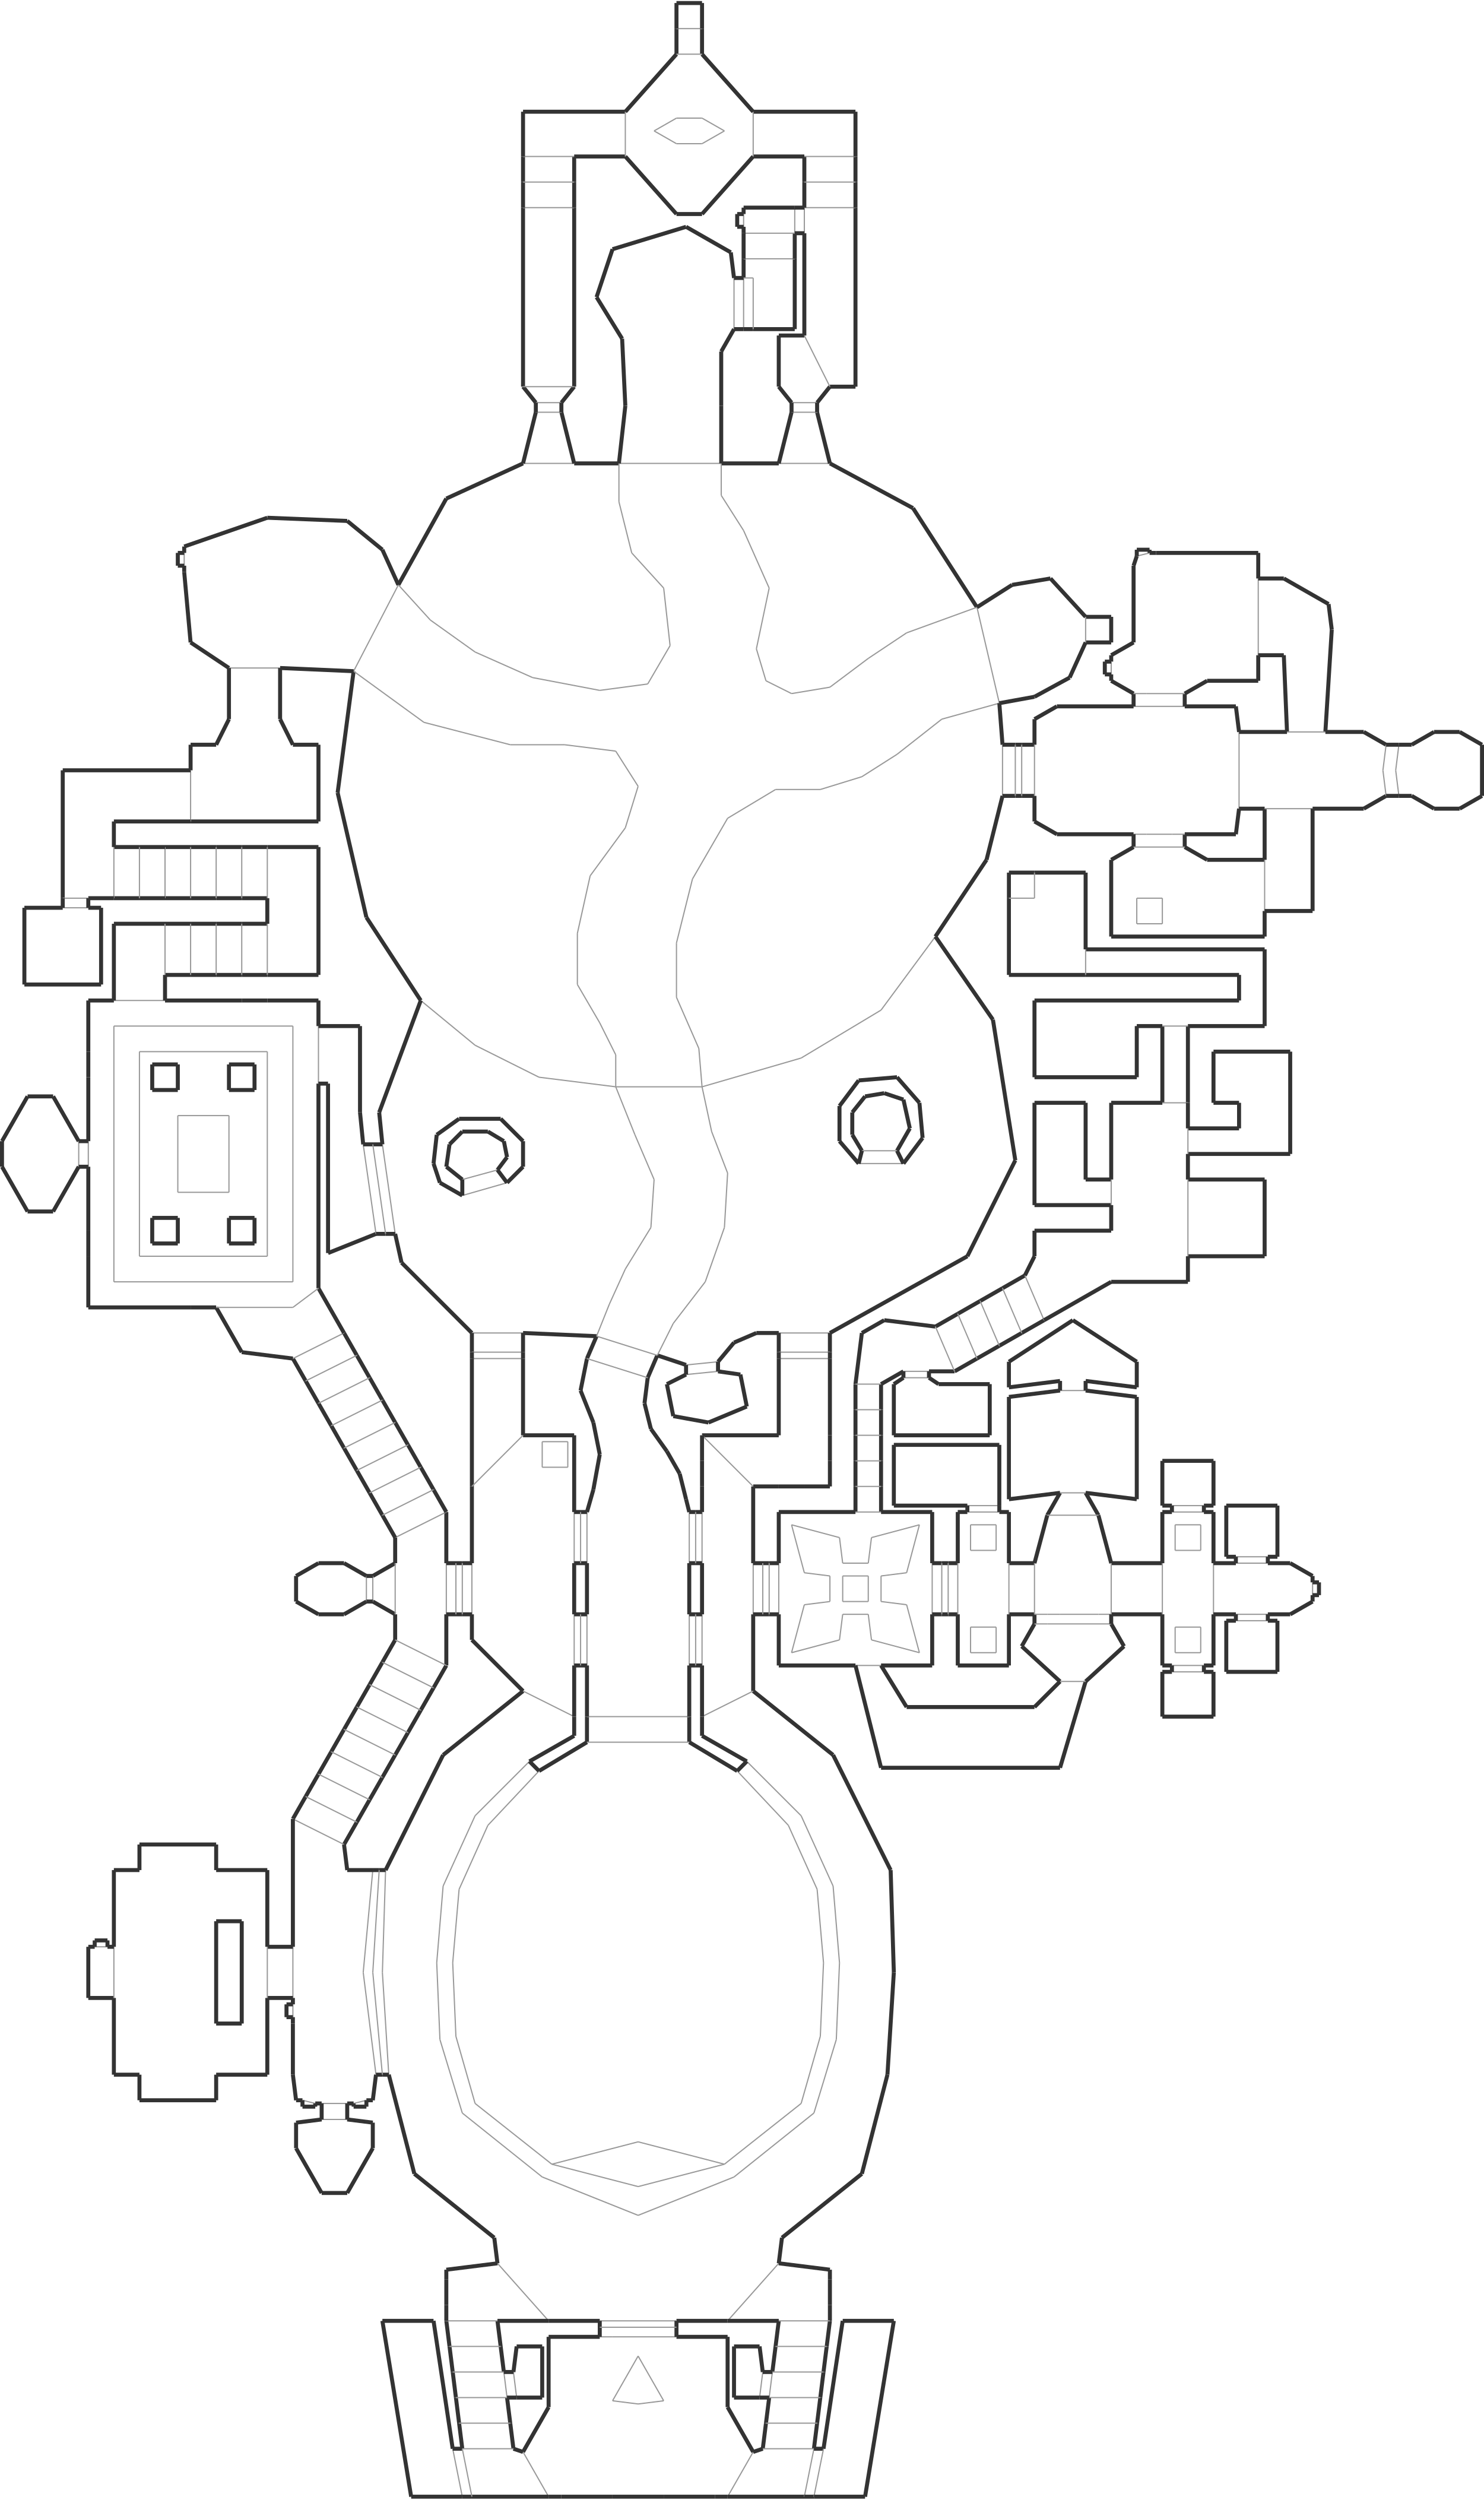 <?xml version="1.0" encoding="utf-8" ?>
<svg baseProfile="tiny" height="1024" version="1.2" viewBox="0 0 3714 6250" width="608" xmlns="http://www.w3.org/2000/svg" xmlns:ev="http://www.w3.org/2001/xml-events" xmlns:xlink="http://www.w3.org/1999/xlink"><defs /><line stroke="#333" stroke-width="10" x1="885" x2="845" y1="1677" y2="1981" /><line stroke="#333" stroke-width="10" x1="845" x2="917" y1="1981" y2="2293" /><line stroke="#333" stroke-width="10" x1="917" x2="1053" y1="2293" y2="2501" /><line stroke="#999" stroke-width="3" x1="1053" x2="1189" y1="2501" y2="2613" /><line stroke="#999" stroke-width="3" x1="1189" x2="1349" y1="2613" y2="2693" /><line stroke="#999" stroke-width="3" x1="1349" x2="1541" y1="2693" y2="2717" /><line stroke="#999" stroke-width="3" x1="1541" x2="1757" y1="2717" y2="2717" /><line stroke="#999" stroke-width="3" x1="1757" x2="2005" y1="2717" y2="2645" /><line stroke="#999" stroke-width="3" x1="2005" x2="2205" y1="2645" y2="2525" /><line stroke="#999" stroke-width="3" x1="2205" x2="2341" y1="2525" y2="2341" /><line stroke="#333" stroke-width="10" x1="2341" x2="2469" y1="2341" y2="2149" /><line stroke="#999" stroke-width="3" x1="2501" x2="2445" y1="1757" y2="1517" /><line stroke="#333" stroke-width="10" x1="2445" x2="2285" y1="1517" y2="1269" /><line stroke="#333" stroke-width="10" x1="2285" x2="2077" y1="1269" y2="1157" /><line stroke="#333" stroke-width="10" x1="1949" x2="1805" y1="1157" y2="1157" /><line stroke="#999" stroke-width="3" x1="1805" x2="1549" y1="1157" y2="1157" /><line stroke="#333" stroke-width="10" x1="1549" x2="1437" y1="1157" y2="1157" /><line stroke="#333" stroke-width="10" x1="1117" x2="997" y1="1245" y2="1461" /><line stroke="#999" stroke-width="3" x1="997" x2="885" y1="1461" y2="1677" /><line stroke="#333" stroke-width="10" x1="1053" x2="949" y1="2501" y2="2781" /><line stroke="#333" stroke-width="10" x1="949" x2="957" y1="2781" y2="2861" /><line stroke="#333" stroke-width="10" x1="1005" x2="1181" y1="3157" y2="3333" /><line stroke="#999" stroke-width="3" x1="1181" x2="1309" y1="3333" y2="3333" /><line stroke="#333" stroke-width="10" x1="1309" x2="1493" y1="3333" y2="3341" /><line stroke="#333" stroke-width="10" x1="1645" x2="1717" y1="3389" y2="3413" /><line stroke="#999" stroke-width="3" x1="1949" x2="2077" y1="3333" y2="3333" /><line stroke="#333" stroke-width="10" x1="2077" x2="2421" y1="3333" y2="3141" /><line stroke="#333" stroke-width="10" x1="2485" x2="2341" y1="2549" y2="2341" /><line stroke="#999" stroke-width="3" x1="1077" x2="997" y1="1549" y2="1461" /><line stroke="#999" stroke-width="3" x1="1189" x2="1077" y1="1629" y2="1549" /><line stroke="#999" stroke-width="3" x1="1333" x2="1189" y1="1693" y2="1629" /><line stroke="#999" stroke-width="3" x1="1501" x2="1333" y1="1725" y2="1693" /><line stroke="#999" stroke-width="3" x1="1621" x2="1501" y1="1709" y2="1725" /><line stroke="#999" stroke-width="3" x1="1677" x2="1621" y1="1613" y2="1709" /><line stroke="#999" stroke-width="3" x1="1661" x2="1677" y1="1469" y2="1613" /><line stroke="#999" stroke-width="3" x1="1581" x2="1661" y1="1381" y2="1469" /><line stroke="#999" stroke-width="3" x1="1549" x2="1581" y1="1253" y2="1381" /><line stroke="#999" stroke-width="3" x1="1549" x2="1549" y1="1157" y2="1253" /><line stroke="#999" stroke-width="3" x1="1805" x2="1805" y1="1237" y2="1157" /><line stroke="#999" stroke-width="3" x1="1861" x2="1805" y1="1325" y2="1237" /><line stroke="#999" stroke-width="3" x1="1925" x2="1861" y1="1469" y2="1325" /><line stroke="#999" stroke-width="3" x1="1893" x2="1925" y1="1621" y2="1469" /><line stroke="#999" stroke-width="3" x1="1917" x2="1893" y1="1701" y2="1621" /><line stroke="#999" stroke-width="3" x1="1981" x2="1917" y1="1733" y2="1701" /><line stroke="#999" stroke-width="3" x1="2077" x2="1981" y1="1717" y2="1733" /><line stroke="#999" stroke-width="3" x1="2173" x2="2077" y1="1645" y2="1717" /><line stroke="#999" stroke-width="3" x1="2269" x2="2173" y1="1581" y2="1645" /><line stroke="#999" stroke-width="3" x1="2445" x2="2269" y1="1517" y2="1581" /><line stroke="#999" stroke-width="3" x1="885" x2="1061" y1="1677" y2="1805" /><line stroke="#999" stroke-width="3" x1="1061" x2="1277" y1="1805" y2="1861" /><line stroke="#999" stroke-width="3" x1="1277" x2="1413" y1="1861" y2="1861" /><line stroke="#999" stroke-width="3" x1="1413" x2="1541" y1="1861" y2="1877" /><line stroke="#999" stroke-width="3" x1="1541" x2="1597" y1="1877" y2="1965" /><line stroke="#999" stroke-width="3" x1="1597" x2="1565" y1="1965" y2="2069" /><line stroke="#999" stroke-width="3" x1="1565" x2="1477" y1="2069" y2="2189" /><line stroke="#999" stroke-width="3" x1="1477" x2="1445" y1="2189" y2="2333" /><line stroke="#999" stroke-width="3" x1="1445" x2="1445" y1="2333" y2="2461" /><line stroke="#999" stroke-width="3" x1="1445" x2="1501" y1="2461" y2="2557" /><line stroke="#999" stroke-width="3" x1="1501" x2="1541" y1="2557" y2="2637" /><line stroke="#999" stroke-width="3" x1="1541" x2="1541" y1="2637" y2="2717" /><line stroke="#999" stroke-width="3" x1="1541" x2="1589" y1="2717" y2="2837" /><line stroke="#999" stroke-width="3" x1="1589" x2="1637" y1="2837" y2="2949" /><line stroke="#999" stroke-width="3" x1="1637" x2="1629" y1="2949" y2="3069" /><line stroke="#999" stroke-width="3" x1="1629" x2="1565" y1="3069" y2="3173" /><line stroke="#999" stroke-width="3" x1="1565" x2="1525" y1="3173" y2="3261" /><line stroke="#999" stroke-width="3" x1="1525" x2="1493" y1="3261" y2="3341" /><line stroke="#999" stroke-width="3" x1="1645" x2="1685" y1="3389" y2="3309" /><line stroke="#999" stroke-width="3" x1="1685" x2="1765" y1="3309" y2="3205" /><line stroke="#999" stroke-width="3" x1="1765" x2="1813" y1="3205" y2="3069" /><line stroke="#999" stroke-width="3" x1="1813" x2="1821" y1="3069" y2="2933" /><line stroke="#999" stroke-width="3" x1="1821" x2="1781" y1="2933" y2="2829" /><line stroke="#999" stroke-width="3" x1="1781" x2="1757" y1="2829" y2="2717" /><line stroke="#999" stroke-width="3" x1="1757" x2="1749" y1="2717" y2="2621" /><line stroke="#999" stroke-width="3" x1="1749" x2="1693" y1="2621" y2="2493" /><line stroke="#999" stroke-width="3" x1="1693" x2="1693" y1="2493" y2="2357" /><line stroke="#999" stroke-width="3" x1="1693" x2="1733" y1="2357" y2="2197" /><line stroke="#999" stroke-width="3" x1="1733" x2="1821" y1="2197" y2="2045" /><line stroke="#999" stroke-width="3" x1="1821" x2="1941" y1="2045" y2="1973" /><line stroke="#999" stroke-width="3" x1="1941" x2="2053" y1="1973" y2="1973" /><line stroke="#999" stroke-width="3" x1="2053" x2="2157" y1="1973" y2="1941" /><line stroke="#999" stroke-width="3" x1="2157" x2="2245" y1="1941" y2="1885" /><line stroke="#999" stroke-width="3" x1="2245" x2="2357" y1="1885" y2="1797" /><line stroke="#999" stroke-width="3" x1="2357" x2="2501" y1="1797" y2="1757" /><line stroke="#333" stroke-width="10" x1="2469" x2="2509" y1="2149" y2="1989" /><line stroke="#333" stroke-width="10" x1="2509" x2="2501" y1="1861" y2="1757" /><line stroke="#333" stroke-width="10" x1="1493" x2="1469" y1="3341" y2="3397" /><line stroke="#333" stroke-width="10" x1="1469" x2="1453" y1="3397" y2="3477" /><line stroke="#333" stroke-width="10" x1="1453" x2="1485" y1="3477" y2="3557" /><line stroke="#333" stroke-width="10" x1="1485" x2="1501" y1="3557" y2="3637" /><line stroke="#333" stroke-width="10" x1="1701" x2="1669" y1="3685" y2="3629" /><line stroke="#333" stroke-width="10" x1="1669" x2="1629" y1="3629" y2="3573" /><line stroke="#333" stroke-width="10" x1="1629" x2="1613" y1="3573" y2="3509" /><line stroke="#333" stroke-width="10" x1="1613" x2="1621" y1="3509" y2="3445" /><line stroke="#333" stroke-width="10" x1="1621" x2="1645" y1="3445" y2="3389" /><line stroke="#999" stroke-width="3" x1="1493" x2="1645" y1="3341" y2="3389" /><line stroke="#999" stroke-width="3" x1="1469" x2="1621" y1="3397" y2="3445" /><line stroke="#333" stroke-width="10" x1="2421" x2="2541" y1="3141" y2="2901" /><line stroke="#333" stroke-width="10" x1="2541" x2="2485" y1="2901" y2="2549" /><line stroke="#333" stroke-width="10" x1="2149" x2="2101" y1="2909" y2="2853" /><line stroke="#333" stroke-width="10" x1="2101" x2="2101" y1="2853" y2="2765" /><line stroke="#333" stroke-width="10" x1="2101" x2="2149" y1="2765" y2="2701" /><line stroke="#333" stroke-width="10" x1="2149" x2="2245" y1="2701" y2="2693" /><line stroke="#333" stroke-width="10" x1="2245" x2="2301" y1="2693" y2="2757" /><line stroke="#333" stroke-width="10" x1="2301" x2="2309" y1="2757" y2="2845" /><line stroke="#333" stroke-width="10" x1="2309" x2="2261" y1="2845" y2="2909" /><line stroke="#999" stroke-width="3" x1="2261" x2="2149" y1="2909" y2="2909" /><line stroke="#333" stroke-width="10" x1="1093" x2="1149" y1="2837" y2="2797" /><line stroke="#333" stroke-width="10" x1="1149" x2="1253" y1="2797" y2="2797" /><line stroke="#333" stroke-width="10" x1="1253" x2="1309" y1="2797" y2="2853" /><line stroke="#333" stroke-width="10" x1="1309" x2="1309" y1="2853" y2="2917" /><line stroke="#333" stroke-width="10" x1="1309" x2="1269" y1="2917" y2="2957" /><line stroke="#999" stroke-width="3" x1="1269" x2="1157" y1="2957" y2="2989" /><line stroke="#333" stroke-width="10" x1="1157" x2="1101" y1="2989" y2="2957" /><line stroke="#333" stroke-width="10" x1="1101" x2="1085" y1="2957" y2="2909" /><line stroke="#333" stroke-width="10" x1="1085" x2="1093" y1="2909" y2="2837" /><line stroke="#999" stroke-width="3" x1="1157" x2="1245" y1="2949" y2="2925" /><line stroke="#333" stroke-width="10" x1="1157" x2="1157" y1="2949" y2="2989" /><line stroke="#333" stroke-width="10" x1="1269" x2="1245" y1="2957" y2="2925" /><line stroke="#333" stroke-width="10" x1="1245" x2="1269" y1="2925" y2="2893" /><line stroke="#333" stroke-width="10" x1="1269" x2="1261" y1="2893" y2="2853" /><line stroke="#333" stroke-width="10" x1="1261" x2="1221" y1="2853" y2="2829" /><line stroke="#333" stroke-width="10" x1="1221" x2="1157" y1="2829" y2="2829" /><line stroke="#333" stroke-width="10" x1="1157" x2="1125" y1="2829" y2="2861" /><line stroke="#333" stroke-width="10" x1="1125" x2="1117" y1="2861" y2="2917" /><line stroke="#333" stroke-width="10" x1="1117" x2="1157" y1="2917" y2="2949" /><line stroke="#333" stroke-width="10" x1="2245" x2="2277" y1="2877" y2="2821" /><line stroke="#333" stroke-width="10" x1="2277" x2="2261" y1="2821" y2="2749" /><line stroke="#333" stroke-width="10" x1="2261" x2="2213" y1="2749" y2="2733" /><line stroke="#333" stroke-width="10" x1="2213" x2="2165" y1="2733" y2="2741" /><line stroke="#333" stroke-width="10" x1="2165" x2="2133" y1="2741" y2="2781" /><line stroke="#333" stroke-width="10" x1="2133" x2="2133" y1="2781" y2="2837" /><line stroke="#333" stroke-width="10" x1="2133" x2="2157" y1="2837" y2="2877" /><line stroke="#999" stroke-width="3" x1="2157" x2="2245" y1="2877" y2="2877" /><line stroke="#333" stroke-width="10" x1="2157" x2="2149" y1="2877" y2="2909" /><line stroke="#333" stroke-width="10" x1="2261" x2="2245" y1="2909" y2="2877" /><line stroke="#333" stroke-width="10" x1="1949" x2="1949" y1="3333" y2="3381" /><line stroke="#333" stroke-width="10" x1="2077" x2="2077" y1="3381" y2="3333" /><line stroke="#333" stroke-width="10" x1="1181" x2="1181" y1="3333" y2="3381" /><line stroke="#999" stroke-width="3" x1="1181" x2="1309" y1="3381" y2="3381" /><line stroke="#333" stroke-width="10" x1="1309" x2="1309" y1="3381" y2="3333" /><line stroke="#999" stroke-width="3" x1="1309" x2="1181" y1="3397" y2="3397" /><line stroke="#333" stroke-width="10" x1="1181" x2="1181" y1="3381" y2="3397" /><line stroke="#333" stroke-width="10" x1="1309" x2="1309" y1="3397" y2="3381" /><line stroke="#333" stroke-width="10" x1="1181" x2="1181" y1="3397" y2="3717" /><line stroke="#333" stroke-width="10" x1="1181" x2="1181" y1="3717" y2="3909" /><line stroke="#333" stroke-width="10" x1="1309" x2="1309" y1="3589" y2="3397" /><line stroke="#999" stroke-width="3" x1="1949" x2="2077" y1="3381" y2="3381" /><line stroke="#999" stroke-width="3" x1="2077" x2="1949" y1="3397" y2="3397" /><line stroke="#333" stroke-width="10" x1="1949" x2="1949" y1="3381" y2="3397" /><line stroke="#333" stroke-width="10" x1="2077" x2="2077" y1="3397" y2="3381" /><line stroke="#333" stroke-width="10" x1="1949" x2="1949" y1="3397" y2="3589" /><line stroke="#333" stroke-width="10" x1="1885" x2="1949" y1="3717" y2="3717" /><line stroke="#333" stroke-width="10" x1="2077" x2="2077" y1="3589" y2="3397" /><line stroke="#999" stroke-width="3" x1="1717" x2="1797" y1="3413" y2="3405" /><line stroke="#333" stroke-width="10" x1="1501" x2="1485" y1="3637" y2="3725" /><line stroke="#333" stroke-width="10" x1="1485" x2="1469" y1="3725" y2="3781" /><line stroke="#999" stroke-width="3" x1="1469" x2="1469" y1="3781" y2="3909" /><line stroke="#333" stroke-width="10" x1="1469" x2="1469" y1="3909" y2="4037" /><line stroke="#999" stroke-width="3" x1="1469" x2="1469" y1="4037" y2="4165" /><line stroke="#999" stroke-width="3" x1="1725" x2="1725" y1="4165" y2="4037" /><line stroke="#333" stroke-width="10" x1="1725" x2="1725" y1="4037" y2="3909" /><line stroke="#999" stroke-width="3" x1="1725" x2="1725" y1="3909" y2="3781" /><line stroke="#333" stroke-width="10" x1="1725" x2="1717" y1="3781" y2="3749" /><line stroke="#333" stroke-width="10" x1="1717" x2="1701" y1="3749" y2="3685" /><line stroke="#999" stroke-width="3" x1="1181" x2="1181" y1="3909" y2="4037" /><line stroke="#999" stroke-width="3" x1="1437" x2="1437" y1="4165" y2="4037" /><line stroke="#333" stroke-width="10" x1="1437" x2="1437" y1="4037" y2="3909" /><line stroke="#999" stroke-width="3" x1="1437" x2="1437" y1="3909" y2="3781" /><line stroke="#333" stroke-width="10" x1="1437" x2="1437" y1="3781" y2="3589" /><line stroke="#333" stroke-width="10" x1="1437" x2="1309" y1="3589" y2="3589" /><line stroke="#333" stroke-width="10" x1="1949" x2="1757" y1="3589" y2="3589" /><line stroke="#999" stroke-width="3" x1="1757" x2="1757" y1="3781" y2="3909" /><line stroke="#333" stroke-width="10" x1="1757" x2="1757" y1="3909" y2="4037" /><line stroke="#999" stroke-width="3" x1="1757" x2="1757" y1="4037" y2="4165" /><line stroke="#333" stroke-width="10" x1="1885" x2="1885" y1="4229" y2="4037" /><line stroke="#999" stroke-width="3" x1="1885" x2="1885" y1="4037" y2="3909" /><line stroke="#333" stroke-width="10" x1="1469" x2="1469" y1="4293" y2="4357" /><line stroke="#333" stroke-width="10" x1="1469" x2="1349" y1="4357" y2="4429" /><line stroke="#999" stroke-width="3" x1="1349" x2="1221" y1="4429" y2="4565" /><line stroke="#999" stroke-width="3" x1="1221" x2="1149" y1="4565" y2="4725" /><line stroke="#999" stroke-width="3" x1="1149" x2="1133" y1="4725" y2="4909" /><line stroke="#999" stroke-width="3" x1="1133" x2="1141" y1="4909" y2="5093" /><line stroke="#999" stroke-width="3" x1="1141" x2="1189" y1="5093" y2="5261" /><line stroke="#999" stroke-width="3" x1="1189" x2="1381" y1="5261" y2="5413" /><line stroke="#999" stroke-width="3" x1="1381" x2="1597" y1="5413" y2="5469" /><line stroke="#999" stroke-width="3" x1="1597" x2="1813" y1="5469" y2="5413" /><line stroke="#999" stroke-width="3" x1="1813" x2="2005" y1="5413" y2="5261" /><line stroke="#999" stroke-width="3" x1="2005" x2="2053" y1="5261" y2="5093" /><line stroke="#999" stroke-width="3" x1="2053" x2="2061" y1="5093" y2="4909" /><line stroke="#999" stroke-width="3" x1="2061" x2="2045" y1="4909" y2="4725" /><line stroke="#999" stroke-width="3" x1="2045" x2="1973" y1="4725" y2="4565" /><line stroke="#999" stroke-width="3" x1="1973" x2="1845" y1="4565" y2="4429" /><line stroke="#333" stroke-width="10" x1="1845" x2="1725" y1="4429" y2="4357" /><line stroke="#333" stroke-width="10" x1="1725" x2="1725" y1="4357" y2="4293" /><line stroke="#333" stroke-width="10" x1="1757" x2="1757" y1="4293" y2="4341" /><line stroke="#333" stroke-width="10" x1="1757" x2="1869" y1="4341" y2="4405" /><line stroke="#999" stroke-width="3" x1="1869" x2="2005" y1="4405" y2="4541" /><line stroke="#999" stroke-width="3" x1="2005" x2="2085" y1="4541" y2="4717" /><line stroke="#999" stroke-width="3" x1="2085" x2="2101" y1="4717" y2="4909" /><line stroke="#999" stroke-width="3" x1="2101" x2="2093" y1="4909" y2="5101" /><line stroke="#999" stroke-width="3" x1="2093" x2="2037" y1="5101" y2="5285" /><line stroke="#999" stroke-width="3" x1="2037" x2="1837" y1="5285" y2="5445" /><line stroke="#999" stroke-width="3" x1="1837" x2="1597" y1="5445" y2="5541" /><line stroke="#999" stroke-width="3" x1="1597" x2="1357" y1="5541" y2="5445" /><line stroke="#999" stroke-width="3" x1="1357" x2="1157" y1="5445" y2="5285" /><line stroke="#999" stroke-width="3" x1="1157" x2="1101" y1="5285" y2="5101" /><line stroke="#999" stroke-width="3" x1="1101" x2="1093" y1="5101" y2="4909" /><line stroke="#999" stroke-width="3" x1="1093" x2="1109" y1="4909" y2="4717" /><line stroke="#999" stroke-width="3" x1="1109" x2="1189" y1="4717" y2="4541" /><line stroke="#999" stroke-width="3" x1="1189" x2="1325" y1="4541" y2="4405" /><line stroke="#333" stroke-width="10" x1="1325" x2="1437" y1="4405" y2="4341" /><line stroke="#333" stroke-width="10" x1="1437" x2="1437" y1="4341" y2="4293" /><line stroke="#333" stroke-width="10" x1="1309" x2="1109" y1="4229" y2="4389" /><line stroke="#333" stroke-width="10" x1="1109" x2="965" y1="4389" y2="4677" /><line stroke="#999" stroke-width="3" x1="965" x2="957" y1="4677" y2="4933" /><line stroke="#999" stroke-width="3" x1="957" x2="973" y1="4933" y2="5189" /><line stroke="#333" stroke-width="10" x1="973" x2="1037" y1="5189" y2="5437" /><line stroke="#333" stroke-width="10" x1="1037" x2="1237" y1="5437" y2="5597" /><line stroke="#333" stroke-width="10" x1="1237" x2="1245" y1="5597" y2="5661" /><line stroke="#999" stroke-width="3" x1="1245" x2="1373" y1="5661" y2="5805" /><line stroke="#333" stroke-width="10" x1="1693" x2="1821" y1="5805" y2="5805" /><line stroke="#999" stroke-width="3" x1="1821" x2="1949" y1="5805" y2="5661" /><line stroke="#333" stroke-width="10" x1="1949" x2="1957" y1="5661" y2="5597" /><line stroke="#333" stroke-width="10" x1="1957" x2="2157" y1="5597" y2="5437" /><line stroke="#333" stroke-width="10" x1="2157" x2="2221" y1="5437" y2="5189" /><line stroke="#333" stroke-width="10" x1="2221" x2="2237" y1="5189" y2="4933" /><line stroke="#333" stroke-width="10" x1="2237" x2="2229" y1="4933" y2="4677" /><line stroke="#333" stroke-width="10" x1="2229" x2="2085" y1="4677" y2="4389" /><line stroke="#333" stroke-width="10" x1="2085" x2="1885" y1="4389" y2="4229" /><line stroke="#999" stroke-width="3" x1="1725" x2="1469" y1="4357" y2="4357" /><line stroke="#999" stroke-width="3" x1="1469" x2="1725" y1="4293" y2="4293" /><line stroke="#999" stroke-width="3" x1="1437" x2="1309" y1="4293" y2="4229" /><line stroke="#999" stroke-width="3" x1="1885" x2="1757" y1="4229" y2="4293" /><line stroke="#333" stroke-width="10" x1="1349" x2="1325" y1="4429" y2="4405" /><line stroke="#333" stroke-width="10" x1="1869" x2="1845" y1="4405" y2="4429" /><line stroke="#333" stroke-width="10" x1="1805" x2="1805" y1="1157" y2="1013" /><line stroke="#333" stroke-width="10" x1="1805" x2="1837" y1="877" y2="821" /><line stroke="#333" stroke-width="10" x1="1829" x2="1717" y1="629" y2="565" /><line stroke="#333" stroke-width="10" x1="1717" x2="1533" y1="565" y2="621" /><line stroke="#333" stroke-width="10" x1="1533" x2="1493" y1="621" y2="741" /><line stroke="#333" stroke-width="10" x1="1493" x2="1557" y1="741" y2="845" /><line stroke="#333" stroke-width="10" x1="1565" x2="1549" y1="1013" y2="1157" /><line stroke="#333" stroke-width="10" x1="997" x2="957" y1="1461" y2="1373" /><line stroke="#333" stroke-width="10" x1="957" x2="869" y1="1373" y2="1301" /><line stroke="#333" stroke-width="10" x1="461" x2="477" y1="1429" y2="1605" /><line stroke="#333" stroke-width="10" x1="477" x2="573" y1="1605" y2="1669" /><line stroke="#999" stroke-width="3" x1="573" x2="701" y1="1669" y2="1669" /><line stroke="#333" stroke-width="10" x1="701" x2="885" y1="1669" y2="1677" /><line stroke="#333" stroke-width="10" x1="2501" x2="2589" y1="1757" y2="1741" /><line stroke="#333" stroke-width="10" x1="2589" x2="2677" y1="1741" y2="1693" /><line stroke="#333" stroke-width="10" x1="2677" x2="2717" y1="1693" y2="1605" /><line stroke="#333" stroke-width="10" x1="2717" x2="2629" y1="1541" y2="1445" /><line stroke="#333" stroke-width="10" x1="2629" x2="2533" y1="1445" y2="1461" /><line stroke="#333" stroke-width="10" x1="2533" x2="2445" y1="1461" y2="1517" /><line stroke="#333" stroke-width="10" x1="1373" x2="1501" y1="5805" y2="5805" /><line stroke="#999" stroke-width="3" x1="1501" x2="1693" y1="5805" y2="5805" /><line stroke="#333" stroke-width="10" x1="1821" x2="1693" y1="5845" y2="5845" /><line stroke="#333" stroke-width="10" x1="1501" x2="1373" y1="5845" y2="5845" /><line stroke="#999" stroke-width="3" x1="1693" x2="1533" y1="5845" y2="5845" /><line stroke="#333" stroke-width="10" x1="1373" x2="1373" y1="5845" y2="6021" /><line stroke="#333" stroke-width="10" x1="1373" x2="1309" y1="6021" y2="6133" /><line stroke="#999" stroke-width="3" x1="1309" x2="1373" y1="6133" y2="6245" /><line stroke="#999" stroke-width="3" x1="1821" x2="1885" y1="6245" y2="6133" /><line stroke="#333" stroke-width="10" x1="1885" x2="1821" y1="6133" y2="6021" /><line stroke="#333" stroke-width="10" x1="1821" x2="1821" y1="6021" y2="5845" /><line stroke="#999" stroke-width="3" x1="1597" x2="1533" y1="6013" y2="6005" /><line stroke="#999" stroke-width="3" x1="1533" x2="1597" y1="6005" y2="5893" /><line stroke="#999" stroke-width="3" x1="1597" x2="1661" y1="5893" y2="6005" /><line stroke="#999" stroke-width="3" x1="1661" x2="1597" y1="6005" y2="6013" /><line stroke="#333" stroke-width="10" x1="1245" x2="1117" y1="5661" y2="5677" /><line stroke="#333" stroke-width="10" x1="1245" x2="1373" y1="5805" y2="5805" /><line stroke="#333" stroke-width="10" x1="1117" x2="1125" y1="5805" y2="5869" /><line stroke="#333" stroke-width="10" x1="1253" x2="1245" y1="5869" y2="5805" /><line stroke="#333" stroke-width="10" x1="1125" x2="1133" y1="5869" y2="5933" /><line stroke="#333" stroke-width="10" x1="1261" x2="1253" y1="5933" y2="5869" /><line stroke="#333" stroke-width="10" x1="1133" x2="1141" y1="5933" y2="5997" /><line stroke="#999" stroke-width="3" x1="1269" x2="1261" y1="5997" y2="5933" /><line stroke="#333" stroke-width="10" x1="1141" x2="1149" y1="5997" y2="6061" /><line stroke="#333" stroke-width="10" x1="1277" x2="1269" y1="6061" y2="5997" /><line stroke="#333" stroke-width="10" x1="1149" x2="1157" y1="6061" y2="6125" /><line stroke="#333" stroke-width="10" x1="1285" x2="1277" y1="6125" y2="6061" /><line stroke="#333" stroke-width="10" x1="1309" x2="1285" y1="6133" y2="6125" /><line stroke="#333" stroke-width="10" x1="1181" x2="1373" y1="6245" y2="6245" /><line stroke="#999" stroke-width="3" x1="1117" x2="1245" y1="5805" y2="5805" /><line stroke="#999" stroke-width="3" x1="1125" x2="1253" y1="5869" y2="5869" /><line stroke="#999" stroke-width="3" x1="1133" x2="1261" y1="5933" y2="5933" /><line stroke="#999" stroke-width="3" x1="1141" x2="1269" y1="5997" y2="5997" /><line stroke="#999" stroke-width="3" x1="1149" x2="1277" y1="6061" y2="6061" /><line stroke="#999" stroke-width="3" x1="1157" x2="1285" y1="6125" y2="6125" /><line stroke="#333" stroke-width="10" x1="1821" x2="1949" y1="5805" y2="5805" /><line stroke="#333" stroke-width="10" x1="2077" x2="2077" y1="5805" y2="5765" /><line stroke="#333" stroke-width="10" x1="2077" x2="1949" y1="5677" y2="5661" /><line stroke="#333" stroke-width="10" x1="1949" x2="1941" y1="5805" y2="5869" /><line stroke="#333" stroke-width="10" x1="2069" x2="2077" y1="5869" y2="5805" /><line stroke="#333" stroke-width="10" x1="1941" x2="1933" y1="5869" y2="5933" /><line stroke="#333" stroke-width="10" x1="2061" x2="2069" y1="5933" y2="5869" /><line stroke="#999" stroke-width="3" x1="1933" x2="1925" y1="5933" y2="5997" /><line stroke="#333" stroke-width="10" x1="2053" x2="2061" y1="5997" y2="5933" /><line stroke="#333" stroke-width="10" x1="1925" x2="1917" y1="5997" y2="6061" /><line stroke="#333" stroke-width="10" x1="2045" x2="2053" y1="6061" y2="5997" /><line stroke="#333" stroke-width="10" x1="1917" x2="1909" y1="6061" y2="6125" /><line stroke="#333" stroke-width="10" x1="2037" x2="2045" y1="6125" y2="6061" /><line stroke="#999" stroke-width="3" x1="1949" x2="2077" y1="5805" y2="5805" /><line stroke="#999" stroke-width="3" x1="1941" x2="2069" y1="5869" y2="5869" /><line stroke="#999" stroke-width="3" x1="1933" x2="2061" y1="5933" y2="5933" /><line stroke="#999" stroke-width="3" x1="1925" x2="2053" y1="5997" y2="5997" /><line stroke="#999" stroke-width="3" x1="1917" x2="2045" y1="6061" y2="6061" /><line stroke="#999" stroke-width="3" x1="1909" x2="2037" y1="6125" y2="6125" /><line stroke="#333" stroke-width="10" x1="1909" x2="1885" y1="6125" y2="6133" /><line stroke="#333" stroke-width="10" x1="1821" x2="2013" y1="6245" y2="6245" /><line stroke="#999" stroke-width="3" x1="2013" x2="2037" y1="6245" y2="6125" /><line stroke="#333" stroke-width="10" x1="2013" x2="2037" y1="6245" y2="6245" /><line stroke="#333" stroke-width="10" x1="2061" x2="2037" y1="6125" y2="6125" /><line stroke="#999" stroke-width="3" x1="2061" x2="2037" y1="6125" y2="6245" /><line stroke="#999" stroke-width="3" x1="1157" x2="1133" y1="6245" y2="6125" /><line stroke="#333" stroke-width="10" x1="1157" x2="1181" y1="6245" y2="6245" /><line stroke="#333" stroke-width="10" x1="1157" x2="1133" y1="6125" y2="6125" /><line stroke="#999" stroke-width="3" x1="1157" x2="1181" y1="6125" y2="6245" /><line stroke="#999" stroke-width="3" x1="1285" x2="1293" y1="5933" y2="5997" /><line stroke="#333" stroke-width="10" x1="1269" x2="1293" y1="5997" y2="5997" /><line stroke="#333" stroke-width="10" x1="1285" x2="1261" y1="5933" y2="5933" /><line stroke="#333" stroke-width="10" x1="1293" x2="1357" y1="5997" y2="5997" /><line stroke="#333" stroke-width="10" x1="1357" x2="1357" y1="5997" y2="5869" /><line stroke="#333" stroke-width="10" x1="1357" x2="1293" y1="5869" y2="5869" /><line stroke="#333" stroke-width="10" x1="1293" x2="1285" y1="5869" y2="5933" /><line stroke="#999" stroke-width="3" x1="1901" x2="1909" y1="5997" y2="5933" /><line stroke="#333" stroke-width="10" x1="1933" x2="1909" y1="5933" y2="5933" /><line stroke="#333" stroke-width="10" x1="1909" x2="1901" y1="5933" y2="5869" /><line stroke="#333" stroke-width="10" x1="1901" x2="1837" y1="5869" y2="5869" /><line stroke="#333" stroke-width="10" x1="1837" x2="1837" y1="5869" y2="5997" /><line stroke="#333" stroke-width="10" x1="1837" x2="1901" y1="5997" y2="5997" /><line stroke="#333" stroke-width="10" x1="1901" x2="1925" y1="5997" y2="5997" /><line stroke="#333" stroke-width="10" x1="2037" x2="2165" y1="6245" y2="6245" /><line stroke="#333" stroke-width="10" x1="2165" x2="2237" y1="6245" y2="5805" /><line stroke="#333" stroke-width="10" x1="2237" x2="2109" y1="5805" y2="5805" /><line stroke="#333" stroke-width="10" x1="2109" x2="2061" y1="5805" y2="6125" /><line stroke="#333" stroke-width="10" x1="1133" x2="1085" y1="6125" y2="5805" /><line stroke="#333" stroke-width="10" x1="1085" x2="957" y1="5805" y2="5805" /><line stroke="#333" stroke-width="10" x1="957" x2="1029" y1="5805" y2="6245" /><line stroke="#333" stroke-width="10" x1="1029" x2="1157" y1="6245" y2="6245" /><line stroke="#333" stroke-width="10" x1="1885" x2="1885" y1="3909" y2="3717" /><line stroke="#999" stroke-width="3" x1="1117" x2="1117" y1="4037" y2="3909" /><line stroke="#999" stroke-width="3" x1="1949" x2="1949" y1="3909" y2="4037" /><line stroke="#333" stroke-width="10" x1="1181" x2="1157" y1="3909" y2="3909" /><line stroke="#333" stroke-width="10" x1="1157" x2="1141" y1="3909" y2="3909" /><line stroke="#333" stroke-width="10" x1="1141" x2="1117" y1="3909" y2="3909" /><line stroke="#333" stroke-width="10" x1="1949" x2="1925" y1="3909" y2="3909" /><line stroke="#333" stroke-width="10" x1="1925" x2="1909" y1="3909" y2="3909" /><line stroke="#333" stroke-width="10" x1="1909" x2="1885" y1="3909" y2="3909" /><line stroke="#333" stroke-width="10" x1="1157" x2="1181" y1="4037" y2="4037" /><line stroke="#333" stroke-width="10" x1="1141" x2="1157" y1="4037" y2="4037" /><line stroke="#333" stroke-width="10" x1="1117" x2="1141" y1="4037" y2="4037" /><line stroke="#333" stroke-width="10" x1="1925" x2="1949" y1="4037" y2="4037" /><line stroke="#333" stroke-width="10" x1="1909" x2="1925" y1="4037" y2="4037" /><line stroke="#333" stroke-width="10" x1="1885" x2="1909" y1="4037" y2="4037" /><line stroke="#999" stroke-width="3" x1="1157" x2="1157" y1="3909" y2="4037" /><line stroke="#999" stroke-width="3" x1="1141" x2="1141" y1="4037" y2="3909" /><line stroke="#999" stroke-width="3" x1="1925" x2="1925" y1="3909" y2="4037" /><line stroke="#999" stroke-width="3" x1="1909" x2="1909" y1="4037" y2="3909" /><line stroke="#333" stroke-width="10" x1="1797" x2="1837" y1="3405" y2="3357" /><line stroke="#333" stroke-width="10" x1="1837" x2="1893" y1="3357" y2="3333" /><line stroke="#333" stroke-width="10" x1="1893" x2="1949" y1="3333" y2="3333" /><line stroke="#333" stroke-width="10" x1="1437" x2="1437" y1="4293" y2="4165" /><line stroke="#333" stroke-width="10" x1="1757" x2="1757" y1="4165" y2="4293" /><line stroke="#333" stroke-width="10" x1="1469" x2="1469" y1="4165" y2="4293" /><line stroke="#333" stroke-width="10" x1="1725" x2="1725" y1="4293" y2="4165" /><line stroke="#333" stroke-width="10" x1="1437" x2="1453" y1="4165" y2="4165" /><line stroke="#333" stroke-width="10" x1="1453" x2="1469" y1="4165" y2="4165" /><line stroke="#333" stroke-width="10" x1="1469" x2="1453" y1="4037" y2="4037" /><line stroke="#333" stroke-width="10" x1="1453" x2="1437" y1="4037" y2="4037" /><line stroke="#333" stroke-width="10" x1="1437" x2="1453" y1="3909" y2="3909" /><line stroke="#333" stroke-width="10" x1="1453" x2="1469" y1="3909" y2="3909" /><line stroke="#333" stroke-width="10" x1="1469" x2="1453" y1="3781" y2="3781" /><line stroke="#333" stroke-width="10" x1="1453" x2="1437" y1="3781" y2="3781" /><line stroke="#333" stroke-width="10" x1="1725" x2="1741" y1="3909" y2="3909" /><line stroke="#333" stroke-width="10" x1="1741" x2="1757" y1="3909" y2="3909" /><line stroke="#333" stroke-width="10" x1="1757" x2="1741" y1="3781" y2="3781" /><line stroke="#333" stroke-width="10" x1="1741" x2="1725" y1="3781" y2="3781" /><line stroke="#333" stroke-width="10" x1="1725" x2="1741" y1="4165" y2="4165" /><line stroke="#333" stroke-width="10" x1="1741" x2="1757" y1="4165" y2="4165" /><line stroke="#333" stroke-width="10" x1="1757" x2="1741" y1="4037" y2="4037" /><line stroke="#333" stroke-width="10" x1="1741" x2="1725" y1="4037" y2="4037" /><line stroke="#999" stroke-width="3" x1="1453" x2="1453" y1="3781" y2="3909" /><line stroke="#999" stroke-width="3" x1="1453" x2="1453" y1="4037" y2="4165" /><line stroke="#999" stroke-width="3" x1="1741" x2="1741" y1="4165" y2="4037" /><line stroke="#999" stroke-width="3" x1="1741" x2="1741" y1="3909" y2="3781" /><line stroke="#333" stroke-width="10" x1="1949" x2="1949" y1="3781" y2="3909" /><line stroke="#333" stroke-width="10" x1="2141" x2="1949" y1="3781" y2="3781" /><line stroke="#333" stroke-width="10" x1="2141" x2="2141" y1="3717" y2="3781" /><line stroke="#333" stroke-width="10" x1="2141" x2="2141" y1="3653" y2="3717" /><line stroke="#333" stroke-width="10" x1="2141" x2="2141" y1="3589" y2="3653" /><line stroke="#333" stroke-width="10" x1="2141" x2="2141" y1="3525" y2="3589" /><line stroke="#333" stroke-width="10" x1="2141" x2="2141" y1="3461" y2="3525" /><line stroke="#333" stroke-width="10" x1="2157" x2="2141" y1="3333" y2="3461" /><line stroke="#333" stroke-width="10" x1="2213" x2="2157" y1="3301" y2="3333" /><line stroke="#333" stroke-width="10" x1="2205" x2="2205" y1="3525" y2="3461" /><line stroke="#333" stroke-width="10" x1="2205" x2="2205" y1="3589" y2="3525" /><line stroke="#333" stroke-width="10" x1="2205" x2="2205" y1="3653" y2="3589" /><line stroke="#333" stroke-width="10" x1="2205" x2="2205" y1="3717" y2="3653" /><line stroke="#333" stroke-width="10" x1="2205" x2="2205" y1="3781" y2="3717" /><line stroke="#333" stroke-width="10" x1="2205" x2="2261" y1="3461" y2="3429" /><line stroke="#333" stroke-width="10" x1="2325" x2="2389" y1="3429" y2="3429" /><line stroke="#333" stroke-width="10" x1="2341" x2="2213" y1="3317" y2="3301" /><line stroke="#333" stroke-width="10" x1="2389" x2="2445" y1="3429" y2="3397" /><line stroke="#333" stroke-width="10" x1="2397" x2="2341" y1="3285" y2="3317" /><line stroke="#333" stroke-width="10" x1="2445" x2="2501" y1="3397" y2="3365" /><line stroke="#333" stroke-width="10" x1="2453" x2="2397" y1="3253" y2="3285" /><line stroke="#333" stroke-width="10" x1="2501" x2="2557" y1="3365" y2="3333" /><line stroke="#333" stroke-width="10" x1="2509" x2="2453" y1="3221" y2="3253" /><line stroke="#333" stroke-width="10" x1="2557" x2="2613" y1="3333" y2="3301" /><line stroke="#333" stroke-width="10" x1="2565" x2="2509" y1="3189" y2="3221" /><line stroke="#999" stroke-width="3" x1="2141" x2="2205" y1="3781" y2="3781" /><line stroke="#999" stroke-width="3" x1="2141" x2="2205" y1="3717" y2="3717" /><line stroke="#999" stroke-width="3" x1="2141" x2="2205" y1="3653" y2="3653" /><line stroke="#999" stroke-width="3" x1="2141" x2="2205" y1="3589" y2="3589" /><line stroke="#999" stroke-width="3" x1="2141" x2="2205" y1="3525" y2="3525" /><line stroke="#999" stroke-width="3" x1="2141" x2="2205" y1="3461" y2="3461" /><line stroke="#999" stroke-width="3" x1="2341" x2="2389" y1="3317" y2="3429" /><line stroke="#999" stroke-width="3" x1="2397" x2="2445" y1="3285" y2="3397" /><line stroke="#999" stroke-width="3" x1="2453" x2="2501" y1="3253" y2="3365" /><line stroke="#999" stroke-width="3" x1="2509" x2="2557" y1="3221" y2="3333" /><line stroke="#999" stroke-width="3" x1="2565" x2="2613" y1="3189" y2="3301" /><line stroke="#333" stroke-width="10" x1="2613" x2="2781" y1="3301" y2="3205" /><line stroke="#333" stroke-width="10" x1="2781" x2="2973" y1="3205" y2="3205" /><line stroke="#333" stroke-width="10" x1="2973" x2="2973" y1="3205" y2="3141" /><line stroke="#333" stroke-width="10" x1="2973" x2="3165" y1="3141" y2="3141" /><line stroke="#333" stroke-width="10" x1="3165" x2="3165" y1="3141" y2="2949" /><line stroke="#333" stroke-width="10" x1="2717" x2="2717" y1="2949" y2="2757" /><line stroke="#333" stroke-width="10" x1="2717" x2="2589" y1="2757" y2="2757" /><line stroke="#333" stroke-width="10" x1="2589" x2="2589" y1="2757" y2="3013" /><line stroke="#333" stroke-width="10" x1="2589" x2="2781" y1="3013" y2="3013" /><line stroke="#333" stroke-width="10" x1="2781" x2="2781" y1="3013" y2="3077" /><line stroke="#333" stroke-width="10" x1="2781" x2="2589" y1="3077" y2="3077" /><line stroke="#333" stroke-width="10" x1="2589" x2="2589" y1="3077" y2="3141" /><line stroke="#333" stroke-width="10" x1="2589" x2="2565" y1="3141" y2="3189" /><line stroke="#333" stroke-width="10" x1="3165" x2="2973" y1="2949" y2="2949" /><line stroke="#333" stroke-width="10" x1="2973" x2="2973" y1="2949" y2="2885" /><line stroke="#333" stroke-width="10" x1="2973" x2="3229" y1="2885" y2="2885" /><line stroke="#333" stroke-width="10" x1="3229" x2="3229" y1="2885" y2="2629" /><line stroke="#333" stroke-width="10" x1="3229" x2="3037" y1="2629" y2="2629" /><line stroke="#333" stroke-width="10" x1="3037" x2="3037" y1="2629" y2="2757" /><line stroke="#333" stroke-width="10" x1="3037" x2="3101" y1="2757" y2="2757" /><line stroke="#333" stroke-width="10" x1="3101" x2="3101" y1="2757" y2="2821" /><line stroke="#333" stroke-width="10" x1="3101" x2="2973" y1="2821" y2="2821" /><line stroke="#333" stroke-width="10" x1="2973" x2="2973" y1="2757" y2="2565" /><line stroke="#333" stroke-width="10" x1="2909" x2="2909" y1="2565" y2="2757" /><line stroke="#333" stroke-width="10" x1="2909" x2="2781" y1="2757" y2="2757" /><line stroke="#333" stroke-width="10" x1="2781" x2="2781" y1="2757" y2="2949" /><line stroke="#333" stroke-width="10" x1="2781" x2="2717" y1="2949" y2="2949" /><line stroke="#333" stroke-width="10" x1="2973" x2="3165" y1="2565" y2="2565" /><line stroke="#333" stroke-width="10" x1="3165" x2="3165" y1="2565" y2="2373" /><line stroke="#333" stroke-width="10" x1="3165" x2="2717" y1="2373" y2="2373" /><line stroke="#333" stroke-width="10" x1="2717" x2="2717" y1="2373" y2="2181" /><line stroke="#333" stroke-width="10" x1="2717" x2="2589" y1="2181" y2="2181" /><line stroke="#333" stroke-width="10" x1="2525" x2="2525" y1="2245" y2="2437" /><line stroke="#333" stroke-width="10" x1="2717" x2="3101" y1="2437" y2="2437" /><line stroke="#333" stroke-width="10" x1="3101" x2="3101" y1="2437" y2="2501" /><line stroke="#333" stroke-width="10" x1="3101" x2="2589" y1="2501" y2="2501" /><line stroke="#333" stroke-width="10" x1="2589" x2="2589" y1="2501" y2="2693" /><line stroke="#333" stroke-width="10" x1="2589" x2="2845" y1="2693" y2="2693" /><line stroke="#333" stroke-width="10" x1="2845" x2="2845" y1="2693" y2="2565" /><line stroke="#333" stroke-width="10" x1="2845" x2="2909" y1="2565" y2="2565" /><line stroke="#333" stroke-width="10" x1="1949" x2="1949" y1="4037" y2="4165" /><line stroke="#333" stroke-width="10" x1="1949" x2="2141" y1="4165" y2="4165" /><line stroke="#999" stroke-width="3" x1="2141" x2="2205" y1="4165" y2="4165" /><line stroke="#333" stroke-width="10" x1="2205" x2="2333" y1="4165" y2="4165" /><line stroke="#333" stroke-width="10" x1="2333" x2="2333" y1="4165" y2="4037" /><line stroke="#999" stroke-width="3" x1="2333" x2="2333" y1="4037" y2="3909" /><line stroke="#333" stroke-width="10" x1="2333" x2="2333" y1="3909" y2="3781" /><line stroke="#333" stroke-width="10" x1="2333" x2="2205" y1="3781" y2="3781" /><line stroke="#999" stroke-width="3" x1="2261" x2="2325" y1="3429" y2="3429" /><line stroke="#999" stroke-width="3" x1="2325" x2="2261" y1="3445" y2="3445" /><line stroke="#333" stroke-width="10" x1="2261" x2="2261" y1="3429" y2="3445" /><line stroke="#333" stroke-width="10" x1="2261" x2="2237" y1="3445" y2="3461" /><line stroke="#333" stroke-width="10" x1="2237" x2="2237" y1="3461" y2="3589" /><line stroke="#333" stroke-width="10" x1="2237" x2="2477" y1="3589" y2="3589" /><line stroke="#333" stroke-width="10" x1="2349" x2="2325" y1="3461" y2="3445" /><line stroke="#333" stroke-width="10" x1="2325" x2="2325" y1="3445" y2="3429" /><line stroke="#999" stroke-width="3" x1="2781" x2="2781" y1="2949" y2="3013" /><line stroke="#999" stroke-width="3" x1="2973" x2="2973" y1="2885" y2="2821" /><line stroke="#999" stroke-width="3" x1="2973" x2="2909" y1="2565" y2="2565" /><line stroke="#999" stroke-width="3" x1="2973" x2="2909" y1="2757" y2="2757" /><line stroke="#333" stroke-width="10" x1="2973" x2="2973" y1="2821" y2="2757" /><line stroke="#333" stroke-width="10" x1="2525" x2="2717" y1="2437" y2="2437" /><line stroke="#999" stroke-width="3" x1="2717" x2="2717" y1="2373" y2="2437" /><line stroke="#999" stroke-width="3" x1="2973" x2="2973" y1="3141" y2="2949" /><line stroke="#333" stroke-width="10" x1="2141" x2="2205" y1="4165" y2="4421" /><line stroke="#333" stroke-width="10" x1="2205" x2="2653" y1="4421" y2="4421" /><line stroke="#333" stroke-width="10" x1="2589" x2="2269" y1="4269" y2="4269" /><line stroke="#333" stroke-width="10" x1="2269" x2="2205" y1="4269" y2="4165" /><line stroke="#333" stroke-width="10" x1="2653" x2="2717" y1="4421" y2="4205" /><line stroke="#333" stroke-width="10" x1="2717" x2="2813" y1="4205" y2="4117" /><line stroke="#333" stroke-width="10" x1="2813" x2="2781" y1="4117" y2="4061" /><line stroke="#999" stroke-width="3" x1="2781" x2="2621" y1="4061" y2="4061" /><line stroke="#333" stroke-width="10" x1="2589" x2="2557" y1="4061" y2="4117" /><line stroke="#333" stroke-width="10" x1="2557" x2="2653" y1="4117" y2="4205" /><line stroke="#333" stroke-width="10" x1="2653" x2="2589" y1="4205" y2="4269" /><line stroke="#999" stroke-width="3" x1="2653" x2="2717" y1="4205" y2="4205" /><line stroke="#333" stroke-width="10" x1="2397" x2="2397" y1="4037" y2="4165" /><line stroke="#333" stroke-width="10" x1="2397" x2="2525" y1="4165" y2="4165" /><line stroke="#333" stroke-width="10" x1="2525" x2="2525" y1="4165" y2="4037" /><line stroke="#333" stroke-width="10" x1="2525" x2="2589" y1="4037" y2="4037" /><line stroke="#999" stroke-width="3" x1="2749" x2="2781" y1="4037" y2="4037" /><line stroke="#333" stroke-width="10" x1="2781" x2="2909" y1="4037" y2="4037" /><line stroke="#333" stroke-width="10" x1="2909" x2="2909" y1="4037" y2="4165" /><line stroke="#333" stroke-width="10" x1="3037" x2="3037" y1="4165" y2="4037" /><line stroke="#333" stroke-width="10" x1="3037" x2="3037" y1="3909" y2="3781" /><line stroke="#333" stroke-width="10" x1="2909" x2="2909" y1="3781" y2="3909" /><line stroke="#333" stroke-width="10" x1="2909" x2="2781" y1="3909" y2="3909" /><line stroke="#333" stroke-width="10" x1="2781" x2="2749" y1="3909" y2="3789" /><line stroke="#333" stroke-width="10" x1="2621" x2="2589" y1="3789" y2="3909" /><line stroke="#333" stroke-width="10" x1="2589" x2="2525" y1="3909" y2="3909" /><line stroke="#333" stroke-width="10" x1="2525" x2="2525" y1="3909" y2="3781" /><line stroke="#333" stroke-width="10" x1="2421" x2="2397" y1="3781" y2="3781" /><line stroke="#333" stroke-width="10" x1="2397" x2="2397" y1="3781" y2="3909" /><line stroke="#333" stroke-width="10" x1="2333" x2="2357" y1="4037" y2="4037" /><line stroke="#333" stroke-width="10" x1="2357" x2="2373" y1="4037" y2="4037" /><line stroke="#333" stroke-width="10" x1="2373" x2="2397" y1="4037" y2="4037" /><line stroke="#333" stroke-width="10" x1="2357" x2="2333" y1="3909" y2="3909" /><line stroke="#333" stroke-width="10" x1="2373" x2="2357" y1="3909" y2="3909" /><line stroke="#333" stroke-width="10" x1="2397" x2="2373" y1="3909" y2="3909" /><line stroke="#999" stroke-width="3" x1="2373" x2="2373" y1="3909" y2="4037" /><line stroke="#999" stroke-width="3" x1="2357" x2="2357" y1="4037" y2="3909" /><line stroke="#333" stroke-width="10" x1="2589" x2="2589" y1="4037" y2="4061" /><line stroke="#333" stroke-width="10" x1="2781" x2="2781" y1="4061" y2="4037" /><line stroke="#333" stroke-width="10" x1="2749" x2="2717" y1="3789" y2="3733" /><line stroke="#333" stroke-width="10" x1="2653" x2="2621" y1="3733" y2="3789" /><line stroke="#333" stroke-width="10" x1="2717" x2="2845" y1="3733" y2="3749" /><line stroke="#333" stroke-width="10" x1="2525" x2="2653" y1="3749" y2="3733" /><line stroke="#333" stroke-width="10" x1="2845" x2="2845" y1="3749" y2="3493" /><line stroke="#333" stroke-width="10" x1="2845" x2="2717" y1="3493" y2="3477" /><line stroke="#999" stroke-width="3" x1="2717" x2="2653" y1="3477" y2="3477" /><line stroke="#333" stroke-width="10" x1="2653" x2="2525" y1="3477" y2="3493" /><line stroke="#333" stroke-width="10" x1="2525" x2="2525" y1="3493" y2="3749" /><line stroke="#333" stroke-width="10" x1="2525" x2="2501" y1="3781" y2="3781" /><line stroke="#999" stroke-width="3" x1="2501" x2="2421" y1="3781" y2="3781" /><line stroke="#999" stroke-width="3" x1="2421" x2="2501" y1="3765" y2="3765" /><line stroke="#333" stroke-width="10" x1="2501" x2="2501" y1="3781" y2="3765" /><line stroke="#333" stroke-width="10" x1="2421" x2="2421" y1="3765" y2="3781" /><line stroke="#333" stroke-width="10" x1="2501" x2="2501" y1="3765" y2="3613" /><line stroke="#333" stroke-width="10" x1="2501" x2="2237" y1="3613" y2="3613" /><line stroke="#333" stroke-width="10" x1="2237" x2="2237" y1="3613" y2="3765" /><line stroke="#333" stroke-width="10" x1="2237" x2="2421" y1="3765" y2="3765" /><line stroke="#999" stroke-width="3" x1="2653" x2="2717" y1="3733" y2="3733" /><line stroke="#999" stroke-width="3" x1="2749" x2="2621" y1="3789" y2="3789" /><line stroke="#999" stroke-width="3" x1="3037" x2="3037" y1="4037" y2="3909" /><line stroke="#999" stroke-width="3" x1="2397" x2="2397" y1="3909" y2="4037" /><line stroke="#999" stroke-width="3" x1="2525" x2="2525" y1="4037" y2="3909" /><line stroke="#999" stroke-width="3" x1="2589" x2="2589" y1="3909" y2="4037" /><line stroke="#999" stroke-width="3" x1="2781" x2="2781" y1="4037" y2="3909" /><line stroke="#999" stroke-width="3" x1="2909" x2="2909" y1="3909" y2="4037" /><line stroke="#333" stroke-width="10" x1="3229" x2="3285" y1="4037" y2="4005" /><line stroke="#333" stroke-width="10" x1="3285" x2="3229" y1="3941" y2="3909" /><line stroke="#999" stroke-width="3" x1="2493" x2="2429" y1="4133" y2="4133" /><line stroke="#999" stroke-width="3" x1="2493" x2="2493" y1="4069" y2="4133" /><line stroke="#999" stroke-width="3" x1="2429" x2="2493" y1="4069" y2="4069" /><line stroke="#999" stroke-width="3" x1="2429" x2="2429" y1="4133" y2="4069" /><line stroke="#999" stroke-width="3" x1="2493" x2="2429" y1="3877" y2="3877" /><line stroke="#999" stroke-width="3" x1="2493" x2="2493" y1="3813" y2="3877" /><line stroke="#999" stroke-width="3" x1="2429" x2="2493" y1="3813" y2="3813" /><line stroke="#999" stroke-width="3" x1="2429" x2="2429" y1="3877" y2="3813" /><line stroke="#999" stroke-width="3" x1="3005" x2="2941" y1="3877" y2="3877" /><line stroke="#999" stroke-width="3" x1="3005" x2="3005" y1="3813" y2="3877" /><line stroke="#999" stroke-width="3" x1="2941" x2="3005" y1="3813" y2="3813" /><line stroke="#999" stroke-width="3" x1="2941" x2="2941" y1="3877" y2="3813" /><line stroke="#999" stroke-width="3" x1="3005" x2="2941" y1="4133" y2="4133" /><line stroke="#999" stroke-width="3" x1="3005" x2="3005" y1="4069" y2="4133" /><line stroke="#999" stroke-width="3" x1="2941" x2="3005" y1="4069" y2="4069" /><line stroke="#999" stroke-width="3" x1="2941" x2="2941" y1="4133" y2="4069" /><line stroke="#333" stroke-width="10" x1="2717" x2="2717" y1="3477" y2="3453" /><line stroke="#333" stroke-width="10" x1="2717" x2="2845" y1="3453" y2="3469" /><line stroke="#333" stroke-width="10" x1="2845" x2="2845" y1="3469" y2="3405" /><line stroke="#333" stroke-width="10" x1="2845" x2="2685" y1="3405" y2="3301" /><line stroke="#333" stroke-width="10" x1="2685" x2="2525" y1="3301" y2="3405" /><line stroke="#333" stroke-width="10" x1="2525" x2="2525" y1="3405" y2="3469" /><line stroke="#333" stroke-width="10" x1="2525" x2="2653" y1="3469" y2="3453" /><line stroke="#333" stroke-width="10" x1="2653" x2="2653" y1="3453" y2="3477" /><line stroke="#333" stroke-width="10" x1="2477" x2="2477" y1="3589" y2="3461" /><line stroke="#333" stroke-width="10" x1="2477" x2="2349" y1="3461" y2="3461" /><line stroke="#333" stroke-width="10" x1="1181" x2="1181" y1="4037" y2="4101" /><line stroke="#999" stroke-width="3" x1="1421" x2="1357" y1="3669" y2="3669" /><line stroke="#999" stroke-width="3" x1="1421" x2="1421" y1="3605" y2="3669" /><line stroke="#999" stroke-width="3" x1="1357" x2="1421" y1="3605" y2="3605" /><line stroke="#999" stroke-width="3" x1="1357" x2="1357" y1="3669" y2="3605" /><line stroke="#333" stroke-width="10" x1="1181" x2="1309" y1="4101" y2="4229" /><line stroke="#999" stroke-width="3" x1="1797" x2="1717" y1="3429" y2="3437" /><line stroke="#333" stroke-width="10" x1="1717" x2="1717" y1="3413" y2="3437" /><line stroke="#333" stroke-width="10" x1="1797" x2="1797" y1="3429" y2="3405" /><line stroke="#333" stroke-width="10" x1="1717" x2="1669" y1="3437" y2="3461" /><line stroke="#333" stroke-width="10" x1="1669" x2="1685" y1="3461" y2="3541" /><line stroke="#333" stroke-width="10" x1="1685" x2="1773" y1="3541" y2="3557" /><line stroke="#333" stroke-width="10" x1="1773" x2="1869" y1="3557" y2="3517" /><line stroke="#333" stroke-width="10" x1="1869" x2="1853" y1="3517" y2="3437" /><line stroke="#333" stroke-width="10" x1="1853" x2="1797" y1="3437" y2="3429" /><line stroke="#999" stroke-width="3" x1="1437" x2="1309" y1="1157" y2="1157" /><line stroke="#333" stroke-width="10" x1="1309" x2="1117" y1="1157" y2="1245" /><line stroke="#999" stroke-width="3" x1="2077" x2="1949" y1="1157" y2="1157" /><line stroke="#999" stroke-width="3" x1="2509" x2="2509" y1="1989" y2="1861" /><line stroke="#999" stroke-width="3" x1="2101" x2="1981" y1="4101" y2="4133" /><line stroke="#999" stroke-width="3" x1="2109" x2="2101" y1="4037" y2="4101" /><line stroke="#999" stroke-width="3" x1="2173" x2="2109" y1="4037" y2="4037" /><line stroke="#999" stroke-width="3" x1="2181" x2="2173" y1="4101" y2="4037" /><line stroke="#999" stroke-width="3" x1="2301" x2="2181" y1="4133" y2="4101" /><line stroke="#999" stroke-width="3" x1="2269" x2="2301" y1="4013" y2="4133" /><line stroke="#999" stroke-width="3" x1="2205" x2="2269" y1="4005" y2="4013" /><line stroke="#999" stroke-width="3" x1="2205" x2="2205" y1="3941" y2="4005" /><line stroke="#999" stroke-width="3" x1="2269" x2="2205" y1="3933" y2="3941" /><line stroke="#999" stroke-width="3" x1="2301" x2="2269" y1="3813" y2="3933" /><line stroke="#999" stroke-width="3" x1="2181" x2="2301" y1="3845" y2="3813" /><line stroke="#999" stroke-width="3" x1="2173" x2="2181" y1="3909" y2="3845" /><line stroke="#999" stroke-width="3" x1="2109" x2="2173" y1="3909" y2="3909" /><line stroke="#999" stroke-width="3" x1="2101" x2="2109" y1="3845" y2="3909" /><line stroke="#999" stroke-width="3" x1="1981" x2="2101" y1="3813" y2="3845" /><line stroke="#999" stroke-width="3" x1="2013" x2="1981" y1="3933" y2="3813" /><line stroke="#999" stroke-width="3" x1="2077" x2="2013" y1="3941" y2="3933" /><line stroke="#999" stroke-width="3" x1="2077" x2="2077" y1="4005" y2="3941" /><line stroke="#999" stroke-width="3" x1="2013" x2="2077" y1="4013" y2="4005" /><line stroke="#999" stroke-width="3" x1="1981" x2="2013" y1="4133" y2="4013" /><line stroke="#999" stroke-width="3" x1="2173" x2="2109" y1="4005" y2="4005" /><line stroke="#999" stroke-width="3" x1="2173" x2="2173" y1="3941" y2="4005" /><line stroke="#999" stroke-width="3" x1="2109" x2="2173" y1="3941" y2="3941" /><line stroke="#999" stroke-width="3" x1="2109" x2="2109" y1="4005" y2="3941" /><line stroke="#333" stroke-width="10" x1="1117" x2="1117" y1="3909" y2="3781" /><line stroke="#333" stroke-width="10" x1="989" x2="989" y1="4037" y2="4101" /><line stroke="#333" stroke-width="10" x1="1117" x2="1117" y1="4165" y2="4037" /><line stroke="#999" stroke-width="3" x1="1381" x2="1597" y1="5413" y2="5357" /><line stroke="#999" stroke-width="3" x1="1597" x2="1813" y1="5357" y2="5413" /><line stroke="#999" stroke-width="3" x1="1837" x2="1837" y1="821" y2="693" /><line stroke="#333" stroke-width="10" x1="1837" x2="1829" y1="693" y2="629" /><line stroke="#999" stroke-width="3" x1="1861" x2="1861" y1="693" y2="821" /><line stroke="#333" stroke-width="10" x1="1837" x2="1861" y1="821" y2="821" /><line stroke="#333" stroke-width="10" x1="1989" x2="1989" y1="821" y2="645" /><line stroke="#333" stroke-width="10" x1="1861" x2="1861" y1="645" y2="693" /><line stroke="#333" stroke-width="10" x1="1861" x2="1837" y1="693" y2="693" /><line stroke="#333" stroke-width="10" x1="1861" x2="1885" y1="821" y2="821" /><line stroke="#333" stroke-width="10" x1="1885" x2="1989" y1="821" y2="821" /><line stroke="#999" stroke-width="3" x1="1861" x2="1885" y1="693" y2="693" /><line stroke="#999" stroke-width="3" x1="1885" x2="1885" y1="693" y2="821" /><line stroke="#333" stroke-width="10" x1="733" x2="741" y1="5189" y2="5253" /><line stroke="#333" stroke-width="10" x1="933" x2="941" y1="5253" y2="5189" /><line stroke="#333" stroke-width="10" x1="1085" x2="1117" y1="4221" y2="4165" /><line stroke="#333" stroke-width="10" x1="989" x2="957" y1="4101" y2="4157" /><line stroke="#999" stroke-width="3" x1="805" x2="869" y1="5261" y2="5261" /><line stroke="#333" stroke-width="10" x1="1053" x2="1085" y1="4277" y2="4221" /><line stroke="#333" stroke-width="10" x1="957" x2="925" y1="4157" y2="4213" /><line stroke="#333" stroke-width="10" x1="1021" x2="1053" y1="4333" y2="4277" /><line stroke="#333" stroke-width="10" x1="925" x2="893" y1="4213" y2="4269" /><line stroke="#333" stroke-width="10" x1="989" x2="1021" y1="4389" y2="4333" /><line stroke="#333" stroke-width="10" x1="893" x2="861" y1="4269" y2="4325" /><line stroke="#333" stroke-width="10" x1="957" x2="989" y1="4445" y2="4389" /><line stroke="#333" stroke-width="10" x1="861" x2="829" y1="4325" y2="4381" /><line stroke="#333" stroke-width="10" x1="925" x2="957" y1="4501" y2="4445" /><line stroke="#333" stroke-width="10" x1="829" x2="797" y1="4381" y2="4437" /><line stroke="#333" stroke-width="10" x1="893" x2="925" y1="4557" y2="4501" /><line stroke="#333" stroke-width="10" x1="797" x2="765" y1="4437" y2="4493" /><line stroke="#333" stroke-width="10" x1="861" x2="893" y1="4613" y2="4557" /><line stroke="#333" stroke-width="10" x1="765" x2="733" y1="4493" y2="4549" /><line stroke="#999" stroke-width="3" x1="989" x2="1117" y1="4101" y2="4165" /><line stroke="#999" stroke-width="3" x1="957" x2="1085" y1="4157" y2="4221" /><line stroke="#999" stroke-width="3" x1="925" x2="1053" y1="4213" y2="4277" /><line stroke="#999" stroke-width="3" x1="893" x2="1021" y1="4269" y2="4333" /><line stroke="#999" stroke-width="3" x1="861" x2="989" y1="4325" y2="4389" /><line stroke="#999" stroke-width="3" x1="829" x2="957" y1="4381" y2="4445" /><line stroke="#999" stroke-width="3" x1="797" x2="925" y1="4437" y2="4501" /><line stroke="#999" stroke-width="3" x1="765" x2="893" y1="4493" y2="4557" /><line stroke="#999" stroke-width="3" x1="733" x2="861" y1="4549" y2="4613" /><line stroke="#333" stroke-width="10" x1="733" x2="733" y1="4549" y2="4869" /><line stroke="#999" stroke-width="3" x1="941" x2="909" y1="5189" y2="4933" /><line stroke="#999" stroke-width="3" x1="909" x2="933" y1="4933" y2="4677" /><line stroke="#333" stroke-width="10" x1="933" x2="869" y1="4677" y2="4677" /><line stroke="#333" stroke-width="10" x1="869" x2="861" y1="4677" y2="4613" /><line stroke="#333" stroke-width="10" x1="669" x2="461" y1="1293" y2="1365" /><line stroke="#333" stroke-width="10" x1="869" x2="669" y1="1301" y2="1293" /><line stroke="#333" stroke-width="10" x1="573" x2="573" y1="1669" y2="1797" /><line stroke="#333" stroke-width="10" x1="573" x2="541" y1="1797" y2="1861" /><line stroke="#333" stroke-width="10" x1="733" x2="701" y1="1861" y2="1797" /><line stroke="#333" stroke-width="10" x1="701" x2="701" y1="1797" y2="1669" /><line stroke="#999" stroke-width="3" x1="1861" x2="1989" y1="645" y2="645" /><line stroke="#333" stroke-width="10" x1="1989" x2="1989" y1="645" y2="581" /><line stroke="#999" stroke-width="3" x1="1989" x2="1861" y1="581" y2="581" /><line stroke="#333" stroke-width="10" x1="1861" x2="1861" y1="581" y2="645" /><line stroke="#999" stroke-width="3" x1="1989" x2="1989" y1="581" y2="517" /><line stroke="#333" stroke-width="10" x1="1989" x2="1861" y1="517" y2="517" /><line stroke="#999" stroke-width="3" x1="869" x2="805" y1="5301" y2="5301" /><line stroke="#333" stroke-width="10" x1="805" x2="805" y1="5261" y2="5301" /><line stroke="#333" stroke-width="10" x1="869" x2="869" y1="5301" y2="5261" /><line stroke="#333" stroke-width="10" x1="805" x2="741" y1="5301" y2="5309" /><line stroke="#333" stroke-width="10" x1="741" x2="741" y1="5309" y2="5373" /><line stroke="#333" stroke-width="10" x1="741" x2="805" y1="5373" y2="5485" /><line stroke="#333" stroke-width="10" x1="805" x2="869" y1="5485" y2="5485" /><line stroke="#333" stroke-width="10" x1="869" x2="933" y1="5485" y2="5373" /><line stroke="#333" stroke-width="10" x1="933" x2="933" y1="5373" y2="5309" /><line stroke="#333" stroke-width="10" x1="933" x2="869" y1="5309" y2="5301" /><line stroke="#333" stroke-width="10" x1="933" x2="989" y1="4005" y2="4037" /><line stroke="#333" stroke-width="10" x1="989" x2="933" y1="3909" y2="3941" /><line stroke="#999" stroke-width="3" x1="933" x2="933" y1="3941" y2="4005" /><line stroke="#999" stroke-width="3" x1="989" x2="989" y1="3909" y2="4037" /><line stroke="#999" stroke-width="3" x1="1117" x2="989" y1="3781" y2="3845" /><line stroke="#333" stroke-width="10" x1="989" x2="989" y1="3845" y2="3909" /><line stroke="#333" stroke-width="10" x1="1117" x2="1085" y1="3781" y2="3725" /><line stroke="#333" stroke-width="10" x1="957" x2="989" y1="3789" y2="3845" /><line stroke="#333" stroke-width="10" x1="1085" x2="1053" y1="3725" y2="3669" /><line stroke="#333" stroke-width="10" x1="925" x2="957" y1="3733" y2="3789" /><line stroke="#333" stroke-width="10" x1="1053" x2="1021" y1="3669" y2="3613" /><line stroke="#333" stroke-width="10" x1="893" x2="925" y1="3677" y2="3733" /><line stroke="#333" stroke-width="10" x1="1021" x2="989" y1="3613" y2="3557" /><line stroke="#333" stroke-width="10" x1="861" x2="893" y1="3621" y2="3677" /><line stroke="#333" stroke-width="10" x1="989" x2="957" y1="3557" y2="3501" /><line stroke="#333" stroke-width="10" x1="829" x2="861" y1="3565" y2="3621" /><line stroke="#333" stroke-width="10" x1="957" x2="925" y1="3501" y2="3445" /><line stroke="#333" stroke-width="10" x1="797" x2="829" y1="3509" y2="3565" /><line stroke="#333" stroke-width="10" x1="925" x2="893" y1="3445" y2="3389" /><line stroke="#333" stroke-width="10" x1="765" x2="797" y1="3453" y2="3509" /><line stroke="#333" stroke-width="10" x1="893" x2="861" y1="3389" y2="3333" /><line stroke="#333" stroke-width="10" x1="733" x2="765" y1="3397" y2="3453" /><line stroke="#999" stroke-width="3" x1="1085" x2="957" y1="3725" y2="3789" /><line stroke="#999" stroke-width="3" x1="1053" x2="925" y1="3669" y2="3733" /><line stroke="#999" stroke-width="3" x1="1021" x2="893" y1="3613" y2="3677" /><line stroke="#999" stroke-width="3" x1="989" x2="861" y1="3557" y2="3621" /><line stroke="#999" stroke-width="3" x1="957" x2="829" y1="3501" y2="3565" /><line stroke="#999" stroke-width="3" x1="925" x2="797" y1="3445" y2="3509" /><line stroke="#999" stroke-width="3" x1="893" x2="765" y1="3389" y2="3453" /><line stroke="#999" stroke-width="3" x1="861" x2="733" y1="3333" y2="3397" /><line stroke="#999" stroke-width="3" x1="917" x2="917" y1="4005" y2="3941" /><line stroke="#333" stroke-width="10" x1="933" x2="917" y1="3941" y2="3941" /><line stroke="#333" stroke-width="10" x1="917" x2="933" y1="4005" y2="4005" /><line stroke="#333" stroke-width="10" x1="917" x2="861" y1="3941" y2="3909" /><line stroke="#333" stroke-width="10" x1="861" x2="797" y1="3909" y2="3909" /><line stroke="#333" stroke-width="10" x1="797" x2="741" y1="3909" y2="3941" /><line stroke="#333" stroke-width="10" x1="741" x2="741" y1="3941" y2="4005" /><line stroke="#333" stroke-width="10" x1="741" x2="797" y1="4005" y2="4037" /><line stroke="#333" stroke-width="10" x1="797" x2="861" y1="4037" y2="4037" /><line stroke="#333" stroke-width="10" x1="861" x2="917" y1="4037" y2="4005" /><line stroke="#333" stroke-width="10" x1="861" x2="797" y1="3333" y2="3221" /><line stroke="#333" stroke-width="10" x1="605" x2="733" y1="3381" y2="3397" /><line stroke="#333" stroke-width="10" x1="541" x2="605" y1="3269" y2="3381" /><line stroke="#333" stroke-width="10" x1="797" x2="797" y1="3221" y2="2709" /><line stroke="#333" stroke-width="10" x1="477" x2="541" y1="3269" y2="3269" /><line stroke="#333" stroke-width="10" x1="221" x2="221" y1="2501" y2="2629" /><line stroke="#333" stroke-width="10" x1="285" x2="221" y1="2501" y2="2501" /><line stroke="#999" stroke-width="3" x1="669" x2="349" y1="3141" y2="3141" /><line stroke="#999" stroke-width="3" x1="669" x2="669" y1="2629" y2="3141" /><line stroke="#999" stroke-width="3" x1="349" x2="669" y1="2629" y2="2629" /><line stroke="#999" stroke-width="3" x1="349" x2="349" y1="3141" y2="2629" /><line stroke="#999" stroke-width="3" x1="413" x2="285" y1="2501" y2="2501" /><line stroke="#333" stroke-width="10" x1="381" x2="445" y1="3045" y2="3045" /><line stroke="#333" stroke-width="10" x1="445" x2="445" y1="3045" y2="3109" /><line stroke="#333" stroke-width="10" x1="445" x2="381" y1="3109" y2="3109" /><line stroke="#333" stroke-width="10" x1="381" x2="381" y1="3109" y2="3045" /><line stroke="#333" stroke-width="10" x1="573" x2="637" y1="3045" y2="3045" /><line stroke="#333" stroke-width="10" x1="637" x2="637" y1="3045" y2="3109" /><line stroke="#333" stroke-width="10" x1="637" x2="573" y1="3109" y2="3109" /><line stroke="#333" stroke-width="10" x1="573" x2="573" y1="3109" y2="3045" /><line stroke="#333" stroke-width="10" x1="381" x2="445" y1="2661" y2="2661" /><line stroke="#333" stroke-width="10" x1="445" x2="445" y1="2661" y2="2725" /><line stroke="#333" stroke-width="10" x1="445" x2="381" y1="2725" y2="2725" /><line stroke="#333" stroke-width="10" x1="381" x2="381" y1="2725" y2="2661" /><line stroke="#333" stroke-width="10" x1="573" x2="637" y1="2661" y2="2661" /><line stroke="#333" stroke-width="10" x1="637" x2="637" y1="2661" y2="2725" /><line stroke="#333" stroke-width="10" x1="637" x2="573" y1="2725" y2="2725" /><line stroke="#333" stroke-width="10" x1="573" x2="573" y1="2725" y2="2661" /><line stroke="#999" stroke-width="3" x1="797" x2="797" y1="2709" y2="2565" /><line stroke="#333" stroke-width="10" x1="797" x2="797" y1="2565" y2="2501" /><line stroke="#333" stroke-width="10" x1="901" x2="797" y1="2565" y2="2565" /><line stroke="#333" stroke-width="10" x1="797" x2="821" y1="2709" y2="2709" /><line stroke="#333" stroke-width="10" x1="821" x2="821" y1="2709" y2="3133" /><line stroke="#333" stroke-width="10" x1="821" x2="941" y1="3133" y2="3085" /><line stroke="#999" stroke-width="3" x1="957" x2="989" y1="2861" y2="3085" /><line stroke="#333" stroke-width="10" x1="989" x2="1005" y1="3085" y2="3157" /><line stroke="#999" stroke-width="3" x1="941" x2="909" y1="3085" y2="2861" /><line stroke="#333" stroke-width="10" x1="909" x2="901" y1="2861" y2="2781" /><line stroke="#333" stroke-width="10" x1="901" x2="901" y1="2781" y2="2565" /><line stroke="#999" stroke-width="3" x1="573" x2="445" y1="2981" y2="2981" /><line stroke="#999" stroke-width="3" x1="573" x2="573" y1="2789" y2="2981" /><line stroke="#999" stroke-width="3" x1="445" x2="573" y1="2789" y2="2789" /><line stroke="#999" stroke-width="3" x1="445" x2="445" y1="2981" y2="2789" /><line stroke="#333" stroke-width="10" x1="413" x2="413" y1="2501" y2="2437" /><line stroke="#333" stroke-width="10" x1="413" x2="477" y1="2437" y2="2437" /><line stroke="#333" stroke-width="10" x1="477" x2="541" y1="2437" y2="2437" /><line stroke="#333" stroke-width="10" x1="541" x2="605" y1="2437" y2="2437" /><line stroke="#333" stroke-width="10" x1="605" x2="669" y1="2437" y2="2437" /><line stroke="#333" stroke-width="10" x1="669" x2="797" y1="2437" y2="2437" /><line stroke="#333" stroke-width="10" x1="797" x2="797" y1="2437" y2="2117" /><line stroke="#333" stroke-width="10" x1="797" x2="669" y1="2117" y2="2117" /><line stroke="#333" stroke-width="10" x1="669" x2="669" y1="2245" y2="2309" /><line stroke="#333" stroke-width="10" x1="669" x2="605" y1="2309" y2="2309" /><line stroke="#333" stroke-width="10" x1="605" x2="541" y1="2309" y2="2309" /><line stroke="#333" stroke-width="10" x1="541" x2="477" y1="2309" y2="2309" /><line stroke="#333" stroke-width="10" x1="477" x2="413" y1="2309" y2="2309" /><line stroke="#333" stroke-width="10" x1="413" x2="285" y1="2309" y2="2309" /><line stroke="#333" stroke-width="10" x1="285" x2="285" y1="2309" y2="2501" /><line stroke="#333" stroke-width="10" x1="413" x2="477" y1="2245" y2="2245" /><line stroke="#333" stroke-width="10" x1="477" x2="541" y1="2245" y2="2245" /><line stroke="#333" stroke-width="10" x1="541" x2="605" y1="2245" y2="2245" /><line stroke="#333" stroke-width="10" x1="605" x2="669" y1="2245" y2="2245" /><line stroke="#333" stroke-width="10" x1="669" x2="605" y1="2117" y2="2117" /><line stroke="#333" stroke-width="10" x1="605" x2="541" y1="2117" y2="2117" /><line stroke="#333" stroke-width="10" x1="541" x2="477" y1="2117" y2="2117" /><line stroke="#333" stroke-width="10" x1="477" x2="413" y1="2117" y2="2117" /><line stroke="#999" stroke-width="3" x1="413" x2="413" y1="2437" y2="2309" /><line stroke="#999" stroke-width="3" x1="477" x2="477" y1="2437" y2="2309" /><line stroke="#999" stroke-width="3" x1="541" x2="541" y1="2437" y2="2309" /><line stroke="#999" stroke-width="3" x1="605" x2="605" y1="2437" y2="2309" /><line stroke="#999" stroke-width="3" x1="669" x2="669" y1="2437" y2="2309" /><line stroke="#999" stroke-width="3" x1="413" x2="413" y1="2117" y2="2245" /><line stroke="#999" stroke-width="3" x1="477" x2="477" y1="2117" y2="2245" /><line stroke="#999" stroke-width="3" x1="541" x2="541" y1="2117" y2="2245" /><line stroke="#999" stroke-width="3" x1="605" x2="605" y1="2117" y2="2245" /><line stroke="#999" stroke-width="3" x1="669" x2="669" y1="2117" y2="2245" /><line stroke="#333" stroke-width="10" x1="285" x2="349" y1="2245" y2="2245" /><line stroke="#333" stroke-width="10" x1="349" x2="413" y1="2245" y2="2245" /><line stroke="#333" stroke-width="10" x1="413" x2="349" y1="2117" y2="2117" /><line stroke="#333" stroke-width="10" x1="349" x2="285" y1="2117" y2="2117" /><line stroke="#999" stroke-width="3" x1="285" x2="285" y1="2117" y2="2245" /><line stroke="#999" stroke-width="3" x1="349" x2="349" y1="2117" y2="2245" /><line stroke="#333" stroke-width="10" x1="541" x2="477" y1="1861" y2="1861" /><line stroke="#333" stroke-width="10" x1="477" x2="477" y1="1861" y2="1925" /><line stroke="#333" stroke-width="10" x1="477" x2="797" y1="2053" y2="2053" /><line stroke="#333" stroke-width="10" x1="797" x2="797" y1="2053" y2="1861" /><line stroke="#333" stroke-width="10" x1="797" x2="733" y1="1861" y2="1861" /><line stroke="#999" stroke-width="3" x1="477" x2="477" y1="1925" y2="2053" /><line stroke="#333" stroke-width="10" x1="285" x2="285" y1="2117" y2="2053" /><line stroke="#333" stroke-width="10" x1="285" x2="477" y1="2053" y2="2053" /><line stroke="#333" stroke-width="10" x1="477" x2="157" y1="1925" y2="1925" /><line stroke="#333" stroke-width="10" x1="157" x2="157" y1="1925" y2="2245" /><line stroke="#333" stroke-width="10" x1="221" x2="285" y1="2245" y2="2245" /><line stroke="#333" stroke-width="10" x1="2509" x2="2541" y1="1989" y2="1989" /><line stroke="#333" stroke-width="10" x1="2541" x2="2509" y1="1861" y2="1861" /><line stroke="#333" stroke-width="10" x1="2557" x2="2589" y1="1989" y2="1989" /><line stroke="#333" stroke-width="10" x1="2589" x2="2557" y1="1861" y2="1861" /><line stroke="#333" stroke-width="10" x1="2541" x2="2557" y1="1989" y2="1989" /><line stroke="#333" stroke-width="10" x1="2557" x2="2541" y1="1861" y2="1861" /><line stroke="#999" stroke-width="3" x1="2557" x2="2557" y1="1861" y2="1989" /><line stroke="#999" stroke-width="3" x1="2541" x2="2541" y1="1989" y2="1861" /><line stroke="#333" stroke-width="10" x1="2589" x2="2589" y1="1989" y2="2053" /><line stroke="#333" stroke-width="10" x1="2645" x2="2837" y1="2085" y2="2085" /><line stroke="#999" stroke-width="3" x1="2837" x2="2869" y1="2085" y2="2085" /><line stroke="#333" stroke-width="10" x1="2965" x2="3093" y1="2085" y2="2085" /><line stroke="#333" stroke-width="10" x1="3093" x2="3101" y1="2085" y2="2021" /><line stroke="#999" stroke-width="3" x1="3101" x2="3101" y1="2021" y2="1829" /><line stroke="#333" stroke-width="10" x1="3101" x2="3093" y1="1829" y2="1765" /><line stroke="#333" stroke-width="10" x1="3093" x2="2965" y1="1765" y2="1765" /><line stroke="#999" stroke-width="3" x1="2965" x2="2837" y1="1765" y2="1765" /><line stroke="#333" stroke-width="10" x1="2837" x2="2645" y1="1765" y2="1765" /><line stroke="#333" stroke-width="10" x1="2645" x2="2589" y1="1765" y2="1797" /><line stroke="#333" stroke-width="10" x1="2589" x2="2589" y1="1797" y2="1861" /><line stroke="#999" stroke-width="3" x1="2589" x2="2589" y1="1861" y2="1989" /><line stroke="#333" stroke-width="10" x1="2717" x2="2781" y1="1605" y2="1605" /><line stroke="#333" stroke-width="10" x1="2781" x2="2781" y1="1605" y2="1541" /><line stroke="#333" stroke-width="10" x1="2781" x2="2717" y1="1541" y2="1541" /><line stroke="#999" stroke-width="3" x1="2717" x2="2717" y1="1605" y2="1541" /><line stroke="#333" stroke-width="10" x1="2589" x2="2645" y1="2053" y2="2085" /><line stroke="#333" stroke-width="10" x1="3101" x2="3165" y1="2021" y2="2021" /><line stroke="#333" stroke-width="10" x1="3165" x2="3165" y1="2021" y2="2149" /><line stroke="#333" stroke-width="10" x1="3165" x2="3021" y1="2149" y2="2149" /><line stroke="#333" stroke-width="10" x1="3021" x2="2965" y1="2149" y2="2117" /><line stroke="#333" stroke-width="10" x1="2965" x2="2965" y1="2117" y2="2085" /><line stroke="#333" stroke-width="10" x1="2837" x2="2837" y1="2085" y2="2117" /><line stroke="#333" stroke-width="10" x1="2837" x2="2781" y1="2117" y2="2149" /><line stroke="#333" stroke-width="10" x1="2781" x2="2781" y1="2149" y2="2341" /><line stroke="#333" stroke-width="10" x1="2781" x2="3165" y1="2341" y2="2341" /><line stroke="#999" stroke-width="3" x1="2965" x2="2837" y1="2117" y2="2117" /><line stroke="#333" stroke-width="10" x1="2965" x2="2965" y1="1765" y2="1733" /><line stroke="#333" stroke-width="10" x1="2837" x2="2837" y1="1733" y2="1765" /><line stroke="#333" stroke-width="10" x1="2965" x2="3021" y1="1733" y2="1701" /><line stroke="#333" stroke-width="10" x1="2781" x2="2837" y1="1701" y2="1733" /><line stroke="#333" stroke-width="10" x1="3021" x2="3149" y1="1701" y2="1701" /><line stroke="#333" stroke-width="10" x1="3149" x2="3149" y1="1701" y2="1637" /><line stroke="#999" stroke-width="3" x1="3149" x2="3149" y1="1637" y2="1445" /><line stroke="#333" stroke-width="10" x1="3149" x2="3149" y1="1445" y2="1381" /><line stroke="#333" stroke-width="10" x1="3149" x2="2893" y1="1381" y2="1381" /><line stroke="#333" stroke-width="10" x1="2837" x2="2837" y1="1413" y2="1605" /><line stroke="#333" stroke-width="10" x1="2837" x2="2781" y1="1605" y2="1637" /><line stroke="#999" stroke-width="3" x1="2869" x2="2965" y1="1733" y2="1733" /><line stroke="#333" stroke-width="10" x1="3149" x2="3213" y1="1637" y2="1637" /><line stroke="#333" stroke-width="10" x1="3213" x2="3221" y1="1637" y2="1829" /><line stroke="#333" stroke-width="10" x1="3221" x2="3101" y1="1829" y2="1829" /><line stroke="#333" stroke-width="10" x1="3317" x2="3333" y1="1829" y2="1573" /><line stroke="#333" stroke-width="10" x1="3333" x2="3325" y1="1573" y2="1509" /><line stroke="#333" stroke-width="10" x1="3325" x2="3213" y1="1509" y2="1445" /><line stroke="#333" stroke-width="10" x1="3213" x2="3149" y1="1445" y2="1445" /><line stroke="#999" stroke-width="3" x1="3317" x2="3221" y1="1829" y2="1829" /><line stroke="#999" stroke-width="3" x1="3165" x2="3285" y1="2021" y2="2021" /><line stroke="#333" stroke-width="10" x1="3413" x2="3317" y1="1829" y2="1829" /><line stroke="#333" stroke-width="10" x1="3285" x2="3413" y1="2021" y2="2021" /><line stroke="#333" stroke-width="10" x1="3413" x2="3469" y1="2021" y2="1989" /><line stroke="#333" stroke-width="10" x1="3469" x2="3413" y1="1861" y2="1829" /><line stroke="#999" stroke-width="3" x1="3469" x2="3461" y1="1989" y2="1925" /><line stroke="#999" stroke-width="3" x1="3461" x2="3469" y1="1925" y2="1861" /><line stroke="#333" stroke-width="10" x1="3165" x2="3165" y1="2341" y2="2277" /><line stroke="#999" stroke-width="3" x1="3165" x2="3165" y1="2277" y2="2149" /><line stroke="#333" stroke-width="10" x1="3165" x2="3285" y1="2277" y2="2277" /><line stroke="#333" stroke-width="10" x1="3285" x2="3285" y1="2277" y2="2021" /><line stroke="#999" stroke-width="3" x1="2845" x2="2845" y1="2309" y2="2245" /><line stroke="#999" stroke-width="3" x1="2845" x2="2909" y1="2245" y2="2245" /><line stroke="#999" stroke-width="3" x1="2909" x2="2909" y1="2245" y2="2309" /><line stroke="#999" stroke-width="3" x1="2909" x2="2845" y1="2309" y2="2309" /><line stroke="#999" stroke-width="3" x1="733" x2="733" y1="4869" y2="4997" /><line stroke="#333" stroke-width="10" x1="733" x2="669" y1="4869" y2="4869" /><line stroke="#333" stroke-width="10" x1="669" x2="669" y1="4869" y2="4677" /><line stroke="#333" stroke-width="10" x1="669" x2="541" y1="4677" y2="4677" /><line stroke="#333" stroke-width="10" x1="541" x2="541" y1="4677" y2="4613" /><line stroke="#333" stroke-width="10" x1="541" x2="349" y1="4613" y2="4613" /><line stroke="#333" stroke-width="10" x1="349" x2="349" y1="4613" y2="4677" /><line stroke="#333" stroke-width="10" x1="349" x2="285" y1="4677" y2="4677" /><line stroke="#333" stroke-width="10" x1="285" x2="285" y1="4677" y2="4869" /><line stroke="#333" stroke-width="10" x1="221" x2="221" y1="4869" y2="4997" /><line stroke="#333" stroke-width="10" x1="221" x2="285" y1="4997" y2="4997" /><line stroke="#333" stroke-width="10" x1="285" x2="285" y1="4997" y2="5189" /><line stroke="#333" stroke-width="10" x1="285" x2="349" y1="5189" y2="5189" /><line stroke="#333" stroke-width="10" x1="349" x2="349" y1="5189" y2="5253" /><line stroke="#333" stroke-width="10" x1="349" x2="541" y1="5253" y2="5253" /><line stroke="#333" stroke-width="10" x1="541" x2="541" y1="5253" y2="5189" /><line stroke="#333" stroke-width="10" x1="541" x2="669" y1="5189" y2="5189" /><line stroke="#333" stroke-width="10" x1="669" x2="669" y1="5189" y2="4997" /><line stroke="#333" stroke-width="10" x1="669" x2="733" y1="4997" y2="4997" /><line stroke="#999" stroke-width="3" x1="669" x2="669" y1="4997" y2="4869" /><line stroke="#333" stroke-width="10" x1="605" x2="541" y1="5061" y2="5061" /><line stroke="#333" stroke-width="10" x1="605" x2="605" y1="4805" y2="5061" /><line stroke="#333" stroke-width="10" x1="541" x2="605" y1="4805" y2="4805" /><line stroke="#333" stroke-width="10" x1="541" x2="541" y1="5061" y2="4805" /><line stroke="#999" stroke-width="3" x1="285" x2="285" y1="4869" y2="4997" /><line stroke="#333" stroke-width="10" x1="733" x2="733" y1="5061" y2="5189" /><line stroke="#333" stroke-width="10" x1="2909" x2="2933" y1="4165" y2="4165" /><line stroke="#999" stroke-width="3" x1="2933" x2="3013" y1="4165" y2="4165" /><line stroke="#333" stroke-width="10" x1="3013" x2="3037" y1="4165" y2="4165" /><line stroke="#333" stroke-width="10" x1="2933" x2="2909" y1="3781" y2="3781" /><line stroke="#999" stroke-width="3" x1="3013" x2="2933" y1="3781" y2="3781" /><line stroke="#333" stroke-width="10" x1="3037" x2="3013" y1="3781" y2="3781" /><line stroke="#333" stroke-width="10" x1="2933" x2="2909" y1="4181" y2="4181" /><line stroke="#999" stroke-width="3" x1="3013" x2="2933" y1="4181" y2="4181" /><line stroke="#333" stroke-width="10" x1="3037" x2="3013" y1="4181" y2="4181" /><line stroke="#333" stroke-width="10" x1="2909" x2="2933" y1="3765" y2="3765" /><line stroke="#999" stroke-width="3" x1="2933" x2="3013" y1="3765" y2="3765" /><line stroke="#333" stroke-width="10" x1="3013" x2="3037" y1="3765" y2="3765" /><line stroke="#333" stroke-width="10" x1="3013" x2="3013" y1="3781" y2="3765" /><line stroke="#333" stroke-width="10" x1="2933" x2="2933" y1="3765" y2="3781" /><line stroke="#333" stroke-width="10" x1="2933" x2="2933" y1="4165" y2="4181" /><line stroke="#333" stroke-width="10" x1="3013" x2="3013" y1="4181" y2="4165" /><line stroke="#333" stroke-width="10" x1="2909" x2="2909" y1="4181" y2="4293" /><line stroke="#333" stroke-width="10" x1="2909" x2="3037" y1="4293" y2="4293" /><line stroke="#333" stroke-width="10" x1="3037" x2="3037" y1="4293" y2="4181" /><line stroke="#333" stroke-width="10" x1="3037" x2="3037" y1="3765" y2="3653" /><line stroke="#333" stroke-width="10" x1="3037" x2="2909" y1="3653" y2="3653" /><line stroke="#333" stroke-width="10" x1="2909" x2="2909" y1="3653" y2="3765" /><line stroke="#333" stroke-width="10" x1="1437" x2="1405" y1="1157" y2="1029" /><line stroke="#999" stroke-width="3" x1="1405" x2="1341" y1="1029" y2="1029" /><line stroke="#333" stroke-width="10" x1="1341" x2="1309" y1="1029" y2="1157" /><line stroke="#333" stroke-width="10" x1="2077" x2="2045" y1="1157" y2="1029" /><line stroke="#999" stroke-width="3" x1="2045" x2="1981" y1="1029" y2="1029" /><line stroke="#333" stroke-width="10" x1="1981" x2="1949" y1="1029" y2="1157" /><line stroke="#999" stroke-width="3" x1="1341" x2="1405" y1="1005" y2="1005" /><line stroke="#999" stroke-width="3" x1="1981" x2="2045" y1="1005" y2="1005" /><line stroke="#333" stroke-width="10" x1="1405" x2="1405" y1="1029" y2="1005" /><line stroke="#333" stroke-width="10" x1="1405" x2="1437" y1="1005" y2="965" /><line stroke="#333" stroke-width="10" x1="1437" x2="1437" y1="965" y2="517" /><line stroke="#333" stroke-width="10" x1="1309" x2="1309" y1="517" y2="965" /><line stroke="#333" stroke-width="10" x1="1309" x2="1341" y1="965" y2="1005" /><line stroke="#333" stroke-width="10" x1="1341" x2="1341" y1="1005" y2="1029" /><line stroke="#333" stroke-width="10" x1="2045" x2="2045" y1="1029" y2="1005" /><line stroke="#333" stroke-width="10" x1="2045" x2="2077" y1="1005" y2="965" /><line stroke="#333" stroke-width="10" x1="2077" x2="2141" y1="965" y2="965" /><line stroke="#333" stroke-width="10" x1="1949" x2="1981" y1="965" y2="1005" /><line stroke="#333" stroke-width="10" x1="1981" x2="1981" y1="1005" y2="1029" /><line stroke="#333" stroke-width="10" x1="1805" x2="1805" y1="1013" y2="877" /><line stroke="#333" stroke-width="10" x1="1557" x2="1565" y1="845" y2="1013" /><line stroke="#333" stroke-width="10" x1="2013" x2="1949" y1="837" y2="837" /><line stroke="#333" stroke-width="10" x1="1949" x2="1949" y1="837" y2="965" /><line stroke="#333" stroke-width="10" x1="2141" x2="2141" y1="965" y2="517" /><line stroke="#333" stroke-width="10" x1="2013" x2="2013" y1="581" y2="837" /><line stroke="#999" stroke-width="3" x1="2013" x2="2013" y1="517" y2="581" /><line stroke="#333" stroke-width="10" x1="1989" x2="2013" y1="581" y2="581" /><line stroke="#333" stroke-width="10" x1="2013" x2="1989" y1="517" y2="517" /><line stroke="#999" stroke-width="3" x1="2013" x2="2077" y1="837" y2="965" /><line stroke="#999" stroke-width="3" x1="1309" x2="1437" y1="965" y2="965" /><line stroke="#999" stroke-width="3" x1="1437" x2="1309" y1="517" y2="517" /><line stroke="#999" stroke-width="3" x1="2141" x2="2013" y1="517" y2="517" /><line stroke="#333" stroke-width="10" x1="1437" x2="1437" y1="517" y2="453" /><line stroke="#333" stroke-width="10" x1="1437" x2="1437" y1="453" y2="389" /><line stroke="#333" stroke-width="10" x1="1309" x2="1309" y1="389" y2="453" /><line stroke="#333" stroke-width="10" x1="1309" x2="1309" y1="453" y2="517" /><line stroke="#999" stroke-width="3" x1="1437" x2="1309" y1="453" y2="453" /><line stroke="#999" stroke-width="3" x1="1437" x2="1309" y1="389" y2="389" /><line stroke="#333" stroke-width="10" x1="2141" x2="2141" y1="517" y2="453" /><line stroke="#333" stroke-width="10" x1="2141" x2="2141" y1="453" y2="389" /><line stroke="#333" stroke-width="10" x1="2013" x2="2013" y1="389" y2="453" /><line stroke="#333" stroke-width="10" x1="2013" x2="2013" y1="453" y2="517" /><line stroke="#999" stroke-width="3" x1="2141" x2="2013" y1="453" y2="453" /><line stroke="#999" stroke-width="3" x1="2141" x2="2013" y1="389" y2="389" /><line stroke="#333" stroke-width="10" x1="2141" x2="2141" y1="389" y2="277" /><line stroke="#333" stroke-width="10" x1="2141" x2="1885" y1="277" y2="277" /><line stroke="#333" stroke-width="10" x1="1885" x2="2013" y1="389" y2="389" /><line stroke="#333" stroke-width="10" x1="1437" x2="1565" y1="389" y2="389" /><line stroke="#333" stroke-width="10" x1="1565" x2="1309" y1="277" y2="277" /><line stroke="#333" stroke-width="10" x1="1309" x2="1309" y1="277" y2="389" /><line stroke="#333" stroke-width="10" x1="1565" x2="1693" y1="389" y2="533" /><line stroke="#333" stroke-width="10" x1="1693" x2="1757" y1="533" y2="533" /><line stroke="#333" stroke-width="10" x1="1757" x2="1885" y1="533" y2="389" /><line stroke="#999" stroke-width="3" x1="1565" x2="1565" y1="389" y2="277" /><line stroke="#999" stroke-width="3" x1="1885" x2="1885" y1="277" y2="389" /><line stroke="#333" stroke-width="10" x1="1885" x2="1757" y1="277" y2="133" /><line stroke="#333" stroke-width="10" x1="1757" x2="1757" y1="133" y2="69" /><line stroke="#333" stroke-width="10" x1="1693" x2="1693" y1="69" y2="133" /><line stroke="#333" stroke-width="10" x1="1693" x2="1565" y1="133" y2="277" /><line stroke="#999" stroke-width="3" x1="1757" x2="1693" y1="357" y2="357" /><line stroke="#999" stroke-width="3" x1="1813" x2="1757" y1="325" y2="357" /><line stroke="#999" stroke-width="3" x1="1757" x2="1813" y1="293" y2="325" /><line stroke="#999" stroke-width="3" x1="1693" x2="1757" y1="293" y2="293" /><line stroke="#999" stroke-width="3" x1="1637" x2="1693" y1="325" y2="293" /><line stroke="#999" stroke-width="3" x1="1693" x2="1637" y1="357" y2="325" /><line stroke="#999" stroke-width="3" x1="1757" x2="1693" y1="133" y2="133" /><line stroke="#333" stroke-width="10" x1="2589" x2="2525" y1="2181" y2="2181" /><line stroke="#333" stroke-width="10" x1="2525" x2="2525" y1="2181" y2="2245" /><line stroke="#999" stroke-width="3" x1="2589" x2="2525" y1="2245" y2="2245" /><line stroke="#999" stroke-width="3" x1="2589" x2="2589" y1="2181" y2="2245" /><line stroke="#999" stroke-width="3" x1="1309" x2="1181" y1="3589" y2="3717" /><line stroke="#999" stroke-width="3" x1="1885" x2="1757" y1="3717" y2="3589" /><line stroke="#333" stroke-width="10" x1="445" x2="445" y1="1381" y2="1413" /><line stroke="#333" stroke-width="10" x1="461" x2="461" y1="1365" y2="1381" /><line stroke="#999" stroke-width="3" x1="461" x2="461" y1="1381" y2="1413" /><line stroke="#333" stroke-width="10" x1="461" x2="461" y1="1413" y2="1429" /><line stroke="#333" stroke-width="10" x1="461" x2="445" y1="1381" y2="1381" /><line stroke="#333" stroke-width="10" x1="445" x2="461" y1="1413" y2="1413" /><line stroke="#333" stroke-width="10" x1="733" x2="733" y1="4997" y2="5013" /><line stroke="#999" stroke-width="3" x1="733" x2="733" y1="5013" y2="5045" /><line stroke="#333" stroke-width="10" x1="733" x2="733" y1="5045" y2="5061" /><line stroke="#333" stroke-width="10" x1="733" x2="717" y1="5013" y2="5013" /><line stroke="#333" stroke-width="10" x1="717" x2="733" y1="5045" y2="5045" /><line stroke="#333" stroke-width="10" x1="741" x2="757" y1="5253" y2="5253" /><line stroke="#999" stroke-width="3" x1="757" x2="789" y1="5253" y2="5261" /><line stroke="#333" stroke-width="10" x1="789" x2="805" y1="5261" y2="5261" /><line stroke="#333" stroke-width="10" x1="757" x2="757" y1="5253" y2="5269" /><line stroke="#333" stroke-width="10" x1="789" x2="789" y1="5269" y2="5261" /><line stroke="#333" stroke-width="10" x1="285" x2="269" y1="4869" y2="4869" /><line stroke="#999" stroke-width="3" x1="269" x2="237" y1="4869" y2="4869" /><line stroke="#333" stroke-width="10" x1="237" x2="221" y1="4869" y2="4869" /><line stroke="#333" stroke-width="10" x1="269" x2="269" y1="4869" y2="4853" /><line stroke="#333" stroke-width="10" x1="237" x2="237" y1="4853" y2="4869" /><line stroke="#333" stroke-width="10" x1="2781" x2="2781" y1="1637" y2="1653" /><line stroke="#999" stroke-width="3" x1="2781" x2="2781" y1="1653" y2="1685" /><line stroke="#333" stroke-width="10" x1="2781" x2="2781" y1="1685" y2="1701" /><line stroke="#333" stroke-width="10" x1="2781" x2="2765" y1="1653" y2="1653" /><line stroke="#333" stroke-width="10" x1="2765" x2="2781" y1="1685" y2="1685" /><line stroke="#333" stroke-width="10" x1="2893" x2="2877" y1="1381" y2="1381" /><line stroke="#999" stroke-width="3" x1="2877" x2="2845" y1="1381" y2="1389" /><line stroke="#333" stroke-width="10" x1="2845" x2="2837" y1="1389" y2="1413" /><line stroke="#333" stroke-width="10" x1="2877" x2="2877" y1="1381" y2="1373" /><line stroke="#333" stroke-width="10" x1="2845" x2="2845" y1="1373" y2="1389" /><line stroke="#333" stroke-width="10" x1="1861" x2="1861" y1="517" y2="533" /><line stroke="#999" stroke-width="3" x1="1861" x2="1861" y1="533" y2="565" /><line stroke="#333" stroke-width="10" x1="1861" x2="1861" y1="565" y2="581" /><line stroke="#333" stroke-width="10" x1="1861" x2="1845" y1="533" y2="533" /><line stroke="#333" stroke-width="10" x1="1845" x2="1861" y1="565" y2="565" /><line stroke="#333" stroke-width="10" x1="269" x2="237" y1="4853" y2="4853" /><line stroke="#333" stroke-width="10" x1="717" x2="717" y1="5013" y2="5045" /><line stroke="#333" stroke-width="10" x1="917" x2="933" y1="5253" y2="5253" /><line stroke="#999" stroke-width="3" x1="885" x2="917" y1="5261" y2="5253" /><line stroke="#333" stroke-width="10" x1="869" x2="885" y1="5261" y2="5261" /><line stroke="#333" stroke-width="10" x1="917" x2="917" y1="5269" y2="5253" /><line stroke="#333" stroke-width="10" x1="885" x2="885" y1="5261" y2="5269" /><line stroke="#333" stroke-width="10" x1="885" x2="917" y1="5269" y2="5269" /><line stroke="#333" stroke-width="10" x1="757" x2="789" y1="5269" y2="5269" /><line stroke="#333" stroke-width="10" x1="3301" x2="3301" y1="3989" y2="3957" /><line stroke="#333" stroke-width="10" x1="3285" x2="3285" y1="3957" y2="3941" /><line stroke="#999" stroke-width="3" x1="3285" x2="3285" y1="3989" y2="3957" /><line stroke="#333" stroke-width="10" x1="3285" x2="3285" y1="4005" y2="3989" /><line stroke="#333" stroke-width="10" x1="3301" x2="3285" y1="3957" y2="3957" /><line stroke="#333" stroke-width="10" x1="3285" x2="3301" y1="3989" y2="3989" /><line stroke="#333" stroke-width="10" x1="2765" x2="2765" y1="1653" y2="1685" /><line stroke="#333" stroke-width="10" x1="2877" x2="2845" y1="1373" y2="1373" /><line stroke="#333" stroke-width="10" x1="1845" x2="1845" y1="533" y2="565" /><line stroke="#999" stroke-width="3" x1="157" x2="221" y1="2245" y2="2245" /><line stroke="#999" stroke-width="3" x1="221" x2="157" y1="2269" y2="2269" /><line stroke="#333" stroke-width="10" x1="157" x2="157" y1="2245" y2="2269" /><line stroke="#333" stroke-width="10" x1="157" x2="61" y1="2269" y2="2269" /><line stroke="#333" stroke-width="10" x1="61" x2="61" y1="2269" y2="2461" /><line stroke="#333" stroke-width="10" x1="61" x2="253" y1="2461" y2="2461" /><line stroke="#333" stroke-width="10" x1="253" x2="253" y1="2461" y2="2269" /><line stroke="#333" stroke-width="10" x1="253" x2="221" y1="2269" y2="2269" /><line stroke="#333" stroke-width="10" x1="221" x2="221" y1="2269" y2="2245" /><line stroke="#333" stroke-width="10" x1="1373" x2="1405" y1="6245" y2="6245" /><line stroke="#333" stroke-width="10" x1="1789" x2="1821" y1="6245" y2="6245" /><line stroke="#999" stroke-width="3" x1="2589" x2="2621" y1="4037" y2="4037" /><line stroke="#999" stroke-width="3" x1="2621" x2="2653" y1="4037" y2="4037" /><line stroke="#999" stroke-width="3" x1="2653" x2="2749" y1="4037" y2="4037" /><line stroke="#333" stroke-width="10" x1="1405" x2="1533" y1="6245" y2="6245" /><line stroke="#333" stroke-width="10" x1="1533" x2="1661" y1="6245" y2="6245" /><line stroke="#333" stroke-width="10" x1="1661" x2="1789" y1="6245" y2="6245" /><line stroke="#999" stroke-width="3" x1="285" x2="733" y1="3205" y2="3205" /><line stroke="#999" stroke-width="3" x1="733" x2="733" y1="3205" y2="2565" /><line stroke="#999" stroke-width="3" x1="733" x2="285" y1="2565" y2="2565" /><line stroke="#999" stroke-width="3" x1="285" x2="285" y1="2565" y2="3205" /><line stroke="#999" stroke-width="3" x1="541" x2="733" y1="3269" y2="3269" /><line stroke="#999" stroke-width="3" x1="733" x2="797" y1="3269" y2="3221" /><line stroke="#999" stroke-width="3" x1="1533" x2="1501" y1="5845" y2="5845" /><line stroke="#999" stroke-width="3" x1="2837" x2="2869" y1="1733" y2="1733" /><line stroke="#999" stroke-width="3" x1="2869" x2="2933" y1="2085" y2="2085" /><line stroke="#999" stroke-width="3" x1="2933" x2="2965" y1="2085" y2="2085" /><line stroke="#333" stroke-width="10" x1="221" x2="221" y1="2629" y2="2693" /><line stroke="#333" stroke-width="10" x1="221" x2="221" y1="2693" y2="2853" /><line stroke="#999" stroke-width="3" x1="221" x2="221" y1="2853" y2="2917" /><line stroke="#333" stroke-width="10" x1="221" x2="221" y1="2917" y2="3077" /><line stroke="#333" stroke-width="10" x1="221" x2="221" y1="3077" y2="3141" /><line stroke="#333" stroke-width="10" x1="221" x2="221" y1="3141" y2="3269" /><line stroke="#333" stroke-width="10" x1="221" x2="413" y1="3269" y2="3269" /><line stroke="#333" stroke-width="10" x1="413" x2="477" y1="3269" y2="3269" /><line stroke="#333" stroke-width="10" x1="797" x2="669" y1="2501" y2="2501" /><line stroke="#333" stroke-width="10" x1="669" x2="605" y1="2501" y2="2501" /><line stroke="#333" stroke-width="10" x1="605" x2="413" y1="2501" y2="2501" /><line stroke="#999" stroke-width="3" x1="197" x2="197" y1="2917" y2="2853" /><line stroke="#333" stroke-width="10" x1="221" x2="197" y1="2853" y2="2853" /><line stroke="#333" stroke-width="10" x1="197" x2="133" y1="2853" y2="2741" /><line stroke="#333" stroke-width="10" x1="133" x2="69" y1="2741" y2="2741" /><line stroke="#333" stroke-width="10" x1="69" x2="5" y1="2741" y2="2853" /><line stroke="#333" stroke-width="10" x1="5" x2="5" y1="2853" y2="2917" /><line stroke="#333" stroke-width="10" x1="5" x2="69" y1="2917" y2="3029" /><line stroke="#333" stroke-width="10" x1="69" x2="133" y1="3029" y2="3029" /><line stroke="#333" stroke-width="10" x1="133" x2="197" y1="3029" y2="2917" /><line stroke="#333" stroke-width="10" x1="197" x2="221" y1="2917" y2="2917" /><line stroke="#999" stroke-width="3" x1="3493" x2="3501" y1="1925" y2="1989" /><line stroke="#999" stroke-width="3" x1="3501" x2="3493" y1="1861" y2="1925" /><line stroke="#333" stroke-width="10" x1="3469" x2="3501" y1="1989" y2="1989" /><line stroke="#333" stroke-width="10" x1="3501" x2="3533" y1="1989" y2="1989" /><line stroke="#333" stroke-width="10" x1="3533" x2="3501" y1="1861" y2="1861" /><line stroke="#333" stroke-width="10" x1="3501" x2="3469" y1="1861" y2="1861" /><line stroke="#333" stroke-width="10" x1="3533" x2="3589" y1="1989" y2="2021" /><line stroke="#333" stroke-width="10" x1="3589" x2="3653" y1="2021" y2="2021" /><line stroke="#333" stroke-width="10" x1="3653" x2="3709" y1="2021" y2="1989" /><line stroke="#333" stroke-width="10" x1="3709" x2="3653" y1="1861" y2="1829" /><line stroke="#333" stroke-width="10" x1="3653" x2="3589" y1="1829" y2="1829" /><line stroke="#333" stroke-width="10" x1="3589" x2="3533" y1="1829" y2="1861" /><line stroke="#333" stroke-width="10" x1="3709" x2="3709" y1="1989" y2="1861" /><line stroke="#999" stroke-width="3" x1="2621" x2="2589" y1="4061" y2="4061" /><line stroke="#999" stroke-width="3" x1="1693" x2="1757" y1="69" y2="69" /><line stroke="#333" stroke-width="10" x1="1757" x2="1757" y1="69" y2="5" /><line stroke="#333" stroke-width="10" x1="1757" x2="1693" y1="5" y2="5" /><line stroke="#333" stroke-width="10" x1="1693" x2="1693" y1="5" y2="69" /><line stroke="#333" stroke-width="10" x1="941" x2="957" y1="5189" y2="5189" /><line stroke="#333" stroke-width="10" x1="957" x2="973" y1="5189" y2="5189" /><line stroke="#333" stroke-width="10" x1="965" x2="949" y1="4677" y2="4677" /><line stroke="#333" stroke-width="10" x1="949" x2="933" y1="4677" y2="4677" /><line stroke="#999" stroke-width="3" x1="949" x2="933" y1="4677" y2="4933" /><line stroke="#999" stroke-width="3" x1="933" x2="957" y1="4933" y2="5189" /><line stroke="#333" stroke-width="10" x1="1501" x2="1501" y1="5805" y2="5821" /><line stroke="#333" stroke-width="10" x1="1501" x2="1501" y1="5821" y2="5845" /><line stroke="#333" stroke-width="10" x1="1693" x2="1693" y1="5845" y2="5821" /><line stroke="#333" stroke-width="10" x1="1693" x2="1693" y1="5821" y2="5805" /><line stroke="#999" stroke-width="3" x1="1501" x2="1693" y1="5821" y2="5821" /><line stroke="#333" stroke-width="10" x1="941" x2="965" y1="3085" y2="3085" /><line stroke="#333" stroke-width="10" x1="965" x2="989" y1="3085" y2="3085" /><line stroke="#333" stroke-width="10" x1="957" x2="933" y1="2861" y2="2861" /><line stroke="#333" stroke-width="10" x1="933" x2="909" y1="2861" y2="2861" /><line stroke="#999" stroke-width="3" x1="965" x2="933" y1="3085" y2="2861" /><line stroke="#333" stroke-width="10" x1="1949" x2="2013" y1="3717" y2="3717" /><line stroke="#333" stroke-width="10" x1="2013" x2="2077" y1="3717" y2="3717" /><line stroke="#333" stroke-width="10" x1="2077" x2="2077" y1="3717" y2="3653" /><line stroke="#333" stroke-width="10" x1="2077" x2="2077" y1="3653" y2="3589" /><line stroke="#333" stroke-width="10" x1="1757" x2="1757" y1="3589" y2="3653" /><line stroke="#333" stroke-width="10" x1="1757" x2="1757" y1="3653" y2="3717" /><line stroke="#333" stroke-width="10" x1="1757" x2="1757" y1="3717" y2="3781" /><line stroke="#333" stroke-width="10" x1="2077" x2="2077" y1="5765" y2="5701" /><line stroke="#333" stroke-width="10" x1="2077" x2="2077" y1="5701" y2="5677" /><line stroke="#333" stroke-width="10" x1="1117" x2="1117" y1="5765" y2="5805" /><line stroke="#333" stroke-width="10" x1="1117" x2="1117" y1="5701" y2="5765" /><line stroke="#333" stroke-width="10" x1="1117" x2="1117" y1="5677" y2="5701" /><line stroke="#333" stroke-width="10" x1="3037" x2="3093" y1="4037" y2="4037" /><line stroke="#999" stroke-width="3" x1="3093" x2="3173" y1="4037" y2="4037" /><line stroke="#333" stroke-width="10" x1="3173" x2="3229" y1="4037" y2="4037" /><line stroke="#333" stroke-width="10" x1="3093" x2="3069" y1="4053" y2="4053" /><line stroke="#999" stroke-width="3" x1="3173" x2="3093" y1="4053" y2="4053" /><line stroke="#333" stroke-width="10" x1="3197" x2="3173" y1="4053" y2="4053" /><line stroke="#333" stroke-width="10" x1="3093" x2="3093" y1="4037" y2="4053" /><line stroke="#333" stroke-width="10" x1="3173" x2="3173" y1="4053" y2="4037" /><line stroke="#333" stroke-width="10" x1="3069" x2="3093" y1="3893" y2="3893" /><line stroke="#999" stroke-width="3" x1="3093" x2="3173" y1="3893" y2="3893" /><line stroke="#333" stroke-width="10" x1="3173" x2="3197" y1="3893" y2="3893" /><line stroke="#333" stroke-width="10" x1="3093" x2="3037" y1="3909" y2="3909" /><line stroke="#999" stroke-width="3" x1="3173" x2="3093" y1="3909" y2="3909" /><line stroke="#333" stroke-width="10" x1="3229" x2="3173" y1="3909" y2="3909" /><line stroke="#333" stroke-width="10" x1="3093" x2="3093" y1="3893" y2="3909" /><line stroke="#333" stroke-width="10" x1="3173" x2="3173" y1="3909" y2="3893" /><line stroke="#333" stroke-width="10" x1="3069" x2="3069" y1="4053" y2="4181" /><line stroke="#333" stroke-width="10" x1="3069" x2="3197" y1="4181" y2="4181" /><line stroke="#333" stroke-width="10" x1="3197" x2="3197" y1="4181" y2="4053" /><line stroke="#333" stroke-width="10" x1="3197" x2="3197" y1="3893" y2="3765" /><line stroke="#333" stroke-width="10" x1="3197" x2="3069" y1="3765" y2="3765" /><line stroke="#333" stroke-width="10" x1="3069" x2="3069" y1="3765" y2="3893" /></svg>